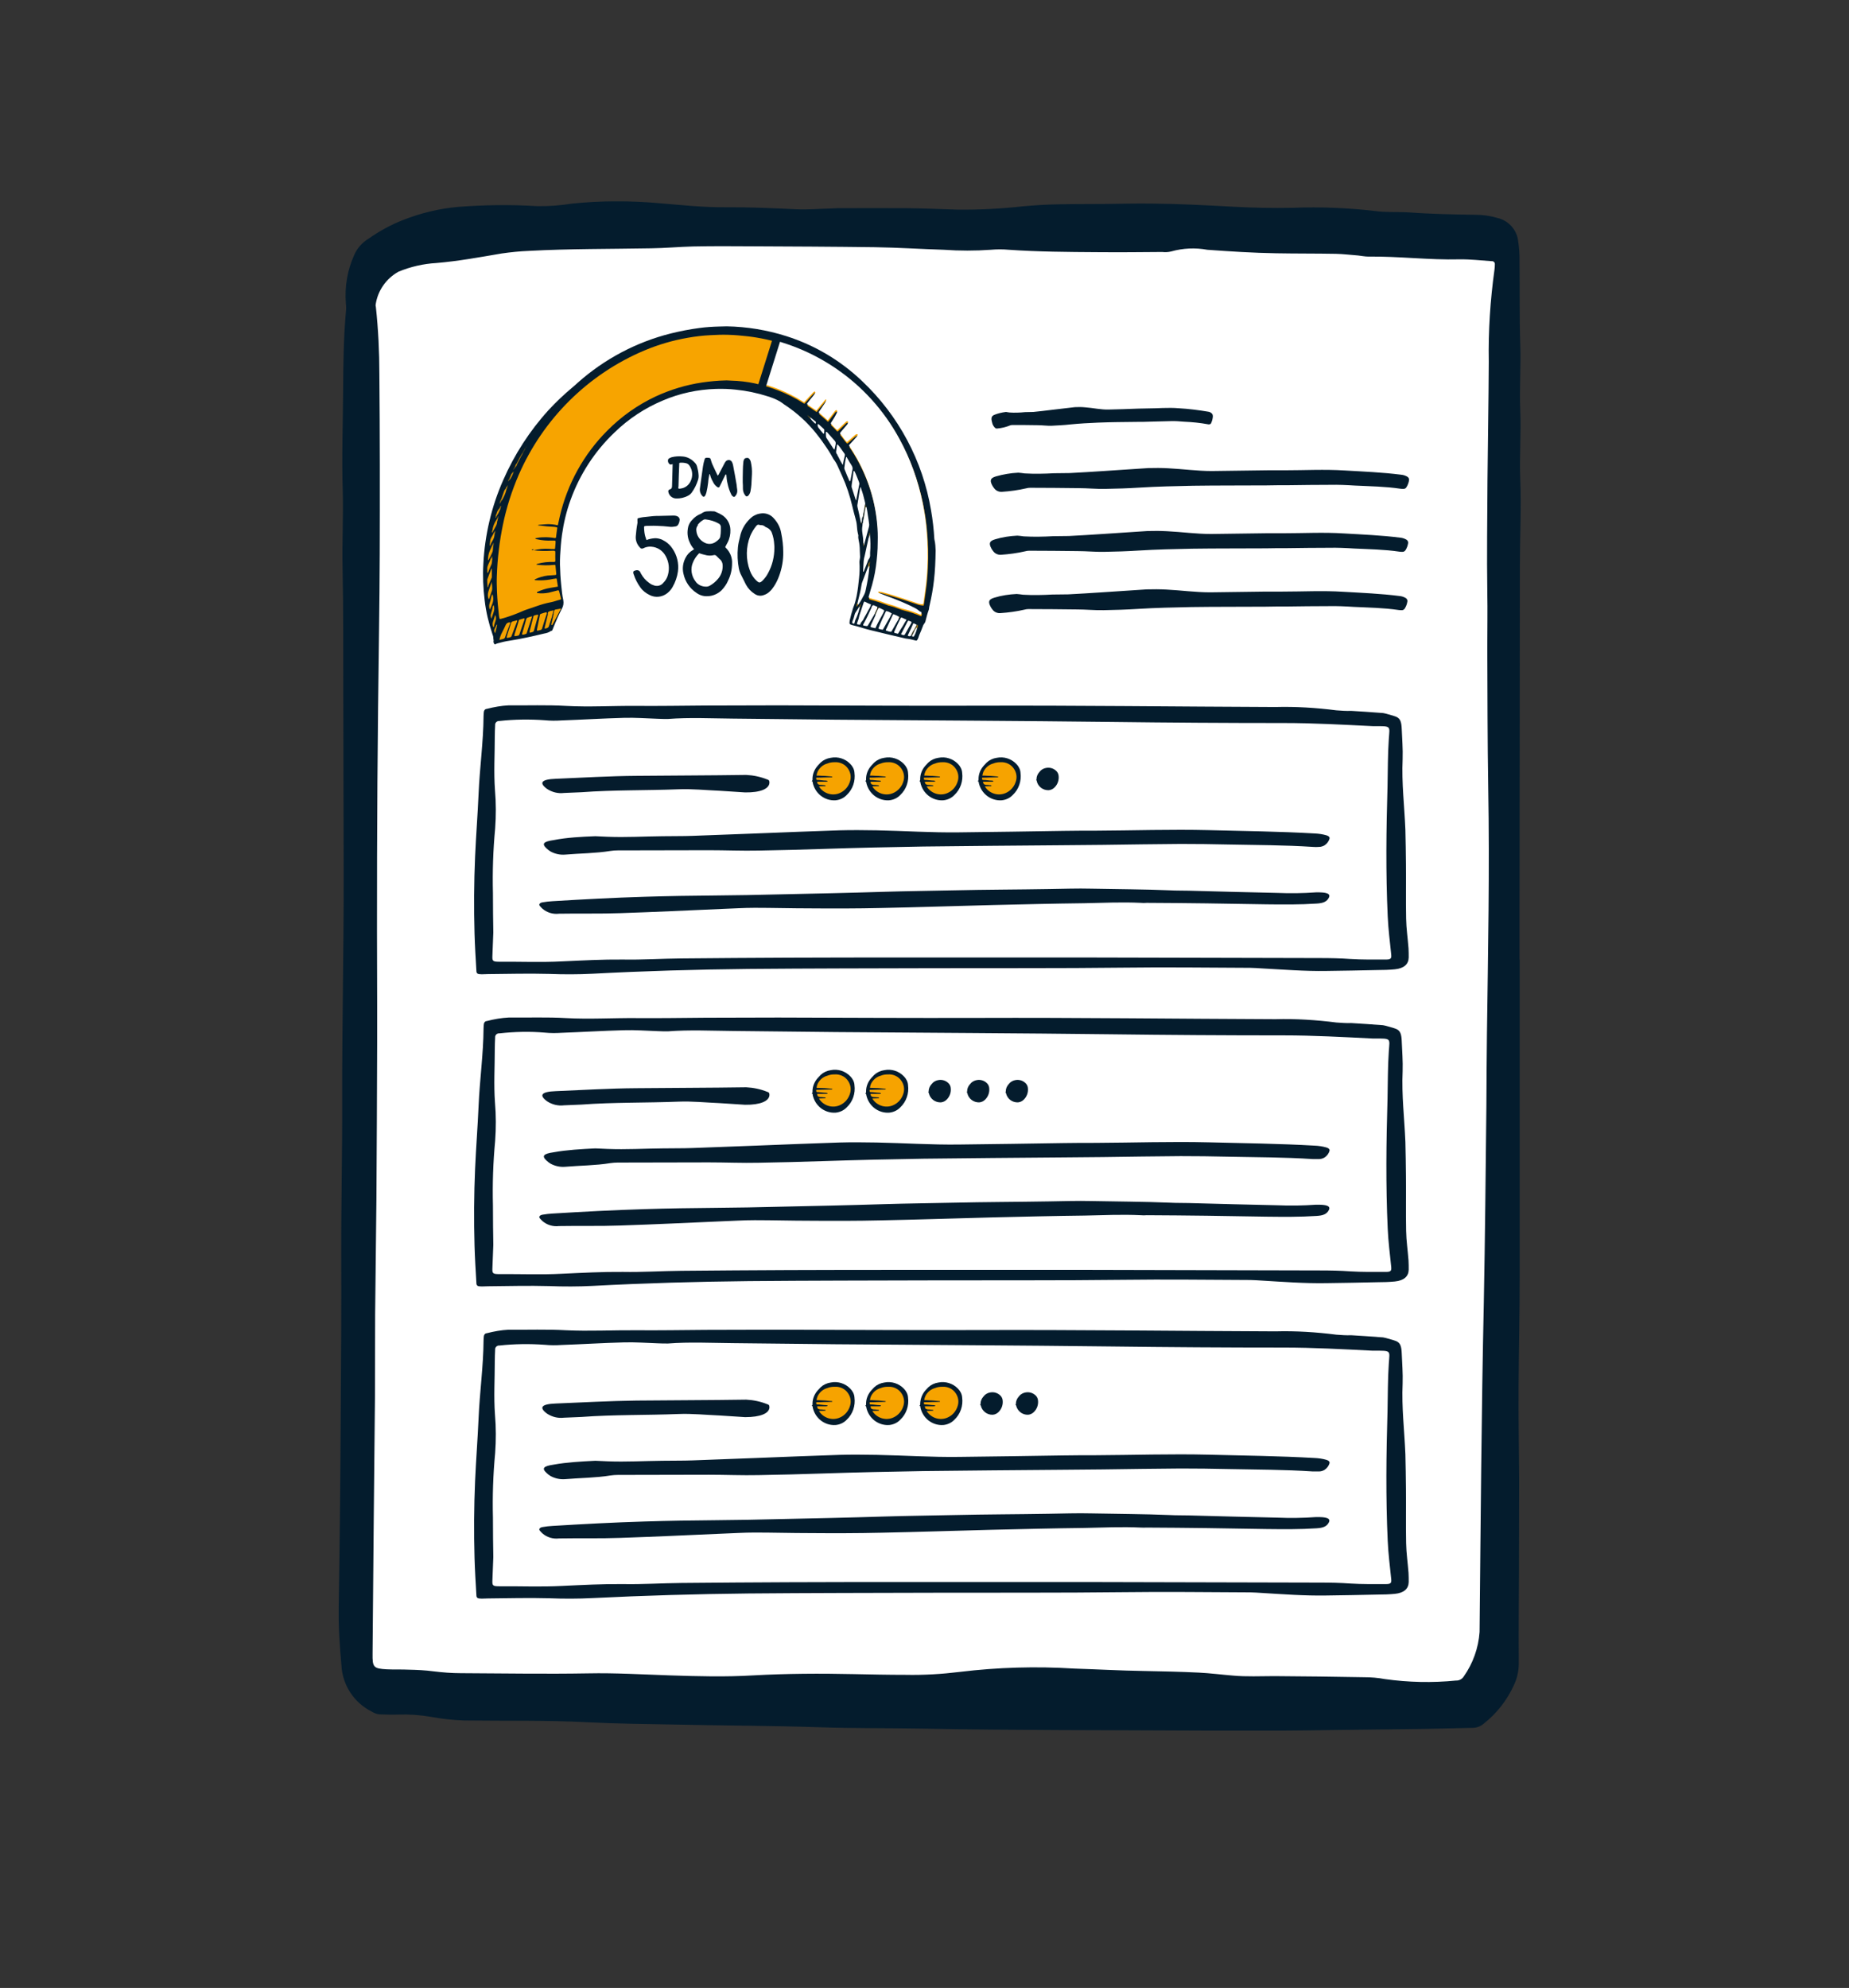 <?xml version="1.0" encoding="utf-8"?>
<!-- Generator: Adobe Illustrator 26.5.0, SVG Export Plug-In . SVG Version: 6.00 Build 0)  -->
<svg version="1.1" id="Layer_1" xmlns="http://www.w3.org/2000/svg" xmlns:xlink="http://www.w3.org/1999/xlink" x="0px" y="0px"
	 viewBox="0 0 1004.5 1080" style="enable-background:new 0 0 1004.5 1080;" xml:space="preserve">
<rect x="0" y="0" width="1004.5" height="1080" fill="#333333" stroke="none"/>
<style type="text/css">
	.st0{clip-path:url(#SVGID_00000068646352550098914840000000802678975809135039_);}
	.st1{fill:#041C2D;}
	.st2{fill:#FFFFFF;}
	.st3{fill:#051C2D;}
	.st4{fill:#F6A300;}
	.st5{fill:#F7A400;}
	.st6{clip-path:url(#SVGID_00000162340468384786138740000002868810223787462324_);}
	.st7{clip-path:url(#SVGID_00000001648151065223809190000011789714912941823879_);}
	.st8{fill:#F5A300;}
	.st9{fill:#F4A200;}
	.st10{fill:#F4A300;}
	.st11{fill:#F4A201;}
	.st12{fill:#F1A101;}
	.st13{fill:#EF9F01;}
	.st14{fill:#EFA001;}
	.st15{fill:#ED9F02;}
	.st16{fill:#EC9E02;}
	.st17{fill:#EE9F02;}
	.st18{fill:#E89C02;}
	.st19{fill:#E59A03;}
	.st20{fill:#E49A03;}
	.st21{fill:#EB9D02;}
	.st22{fill:#E49903;}
	.st23{fill:#D99405;}
	.st24{fill:#242E26;}
	.st25{fill:#393A22;}
	.st26{fill:#D69205;}
	.st27{fill:#3A3A22;}
	.st28{fill:#B27E0C;}
	.st29{fill:#3E3D21;}
	.st30{fill:#826314;}
	.st31{fill:#4E461E;}
	.st32{fill:#BD840A;}
	.st33{fill:#BE840A;}
	.st34{fill:#936C12;}
	.st35{fill:#A3750E;}
	.st36{fill:#4F461E;}
	.st37{fill:#C68909;}
	.st38{fill:#48421F;}
	.st39{fill:#9F730F;}
	.st40{fill:#B17D0C;}
	.st41{fill:#5A4C1C;}
	.st42{fill:#C68908;}
	.st43{fill:#C88A07;}
	.st44{fill:#936D12;}
	.st45{fill:#8D6912;}
	.st46{fill:#826315;}
	.st47{fill:#CD8D07;}
	.st48{fill:#A7770E;}
	.st49{fill:#D28F06;}
	.st50{fill:#916C11;}
	.st51{fill:#A9790D;}
	.st52{fill:#594C1B;}
	.st53{fill:#B07D0C;}
	.st54{fill:#A3750F;}
	.st55{fill:#856514;}
	.st56{fill:#C0860A;}
	.st57{fill:#735A17;}
	.st58{fill:#856414;}
	.st59{fill:#47421F;}
	.st60{fill:#65531A;}
	.st61{fill:#956D11;}
	.st62{fill:#D39006;}
	.st63{fill:#785D17;}
	.st64{fill:#956D12;}
	.st65{fill:#976F11;}
	.st66{fill:#7B5F15;}
	.st67{fill:#D69305;}
	.st68{fill:#DA9405;}
	.st69{fill:#343723;}
</style>
<g id="Group_4712">
	<g id="Group_4707">
		<g>
			<defs>
				<rect id="SVGID_1_" x="184" y="109.4" width="642.5" height="830.8"/>
			</defs>
			<clipPath id="SVGID_00000031898501943144523240000006542303789100082049_">
				<use xlink:href="#SVGID_1_"  style="overflow:visible;"/>
			</clipPath>
			<g id="Group_4706" style="clip-path:url(#SVGID_00000031898501943144523240000006542303789100082049_);">
				<path id="Path_22296" class="st1" d="M825.6,521.3c0,57.3,0,114.6,0,171.9c0,20.3-0.5,40.5-0.6,60.8c-0.1,16.5,0.2,33,0.3,49.4
					c0,0.7,0,1.4,0,2.1c0,16-0.1,32-0.1,48.1c-0.1,16.7-0.2,33.5-0.1,50.2c0,4-0.9,8-2.6,11.6c-3.7,8.2-9.3,15.4-16.4,21
					c-1.6,1.4-3.6,2.2-5.6,2.3c-8.9,0.2-17.9,0.4-26.8,0.6c-17,0.2-33.9,0.4-50.9,0.6c-7.8,0.1-15.5,0.3-23.3,0.3
					c-15.8,0-31.6,0.1-47.4,0c-50.9-0.3-101.8-0.1-152.7-1.1c-17.9-0.3-35.8-0.1-53.7-0.7c-26.6-0.9-53.2-0.9-79.9-1.5
					c-15.3-0.3-30.6-0.4-45.9-1.2c-22.6-1.2-45.2-0.7-67.8-1c-6.1-0.2-12.2-0.9-18.2-2c-5.8-1-11.7-1.4-17.6-1.2
					c-3.3,0.1-6.6,0-9.9-0.1c-1.7-0.1-3.2-0.7-4.6-1.6c-9.5-4.8-15.7-14.3-16.3-24.9c-0.9-10.5-1.7-21.1-1.5-31.7
					c0.6-34.2,0.9-68.4,1.1-102.5c0.2-29.7,0.4-59.4,0.3-89.1c-0.1-27.6,0.6-55.2,0.5-82.7c-0.1-41.7,0.9-83.4,0.8-125.2
					c-0.1-32.3-0.1-64.6-0.2-96.9c-0.1-22.9,0.1-45.7-0.4-68.6c-0.3-13.9,0.5-27.8,0.1-41.7c-0.6-17.9,0.1-35.8,0.2-53.7
					c0.1-14.3,0.2-28.7,1.5-43.1c0.2-1.6,0.2-3.3,0-4.9c-0.7-9,0.8-18,4.5-26.2c1.6-3.7,4.3-6.8,7.8-8.9c5.8-4.1,12-7.5,18.6-10.1
					c9.6-3.8,19.8-6.3,30.1-7.2c14.3-1.1,28.7-1.3,43-0.4c6.4,0.1,12.7-0.4,19-1.4c15.7-1.6,31.5-1.6,47.3-0.2
					c12,1,23.9,2.3,35.9,2.2c13-0.1,25.9,0.5,38.9,1.1c5.9,0.3,11.8-0.3,17.6-0.4c1.4,0,2.8-0.2,4.2-0.2c12.7,0,25.4-0.1,38.1,0
					c9.2,0.1,18.4,0.5,27.5,0.8c11.8,0.1,23.5-0.5,35.2-1.8c6.6-0.6,13.1-1,19.7-1.1c8.5-0.2,17-0.1,25.4-0.2
					c8.2-0.1,16.5-0.3,24.7-0.2c14.8,0.1,29.6,0.9,44.4,1.7c10.8,0.6,21.6,0.8,32.5,0.6c14.8-0.6,29.7,0,44.4,1.7
					c6.3,0.9,12.7,0.4,19,0.8c12,0.9,24,1.1,36,1.3c4,0,8,0.6,11.8,1.7c5.6,1.3,10,5.8,11.1,11.5c0.7,4.2,1,8.4,0.9,12.7
					c0.2,14.8-0.1,29.7,0.4,44.5c0.4,12-0.5,24,0,36c0.5,12.5-0.5,25,0,37.4c0.6,15.5-0.2,31.1-0.2,46.6c0,33.2-0.1,66.5-0.1,99.7
					c0,29.5-0.1,58.9-0.1,88.4c0,8.7,0,17.4,0,26.2L825.6,521.3"/>
				<path id="Path_22297" class="st2" d="M204.9,546.3c-0.2-54-0.1-108,0.5-161.9c0.3-27.8,0.8-55.6,0.9-83.4
					c0.1-32.5,0.1-65.1-0.2-97.6c0-12.2-0.6-24.5-1.9-36.6c-0.1-0.4-0.2-0.9-0.1-1.4c1.1-7.5,5.7-14.1,12.4-17.8
					c6.5-2.7,13.5-4.3,20.5-4.7c12-1,23.8-3.2,35.6-5.2c4.9-0.7,9.8-1.2,14.8-1.4c22.1-1.2,44.3-1,66.4-1.4c7.5-0.1,15-0.8,22.6-1
					c10.1-0.2,20.3-0.2,30.4-0.1c22.9,0.1,45.7,0.2,68.6,0.5c12.5,0.2,24.9,1,37.4,1.4c8.5,0.6,17,0.6,25.4,0c3.3-0.3,6.6-0.3,9.9,0
					c16,1.1,32,1.2,48,1.3c11.8,0.1,23.6,0,35.3-0.1c1.6,0.2,3.3,0.1,4.9-0.3c6.4-1.8,13.1-2.1,19.6-0.9c12.4,0.9,24.9,1.7,37.4,1.9
					c10.8,0.2,21.7,0.1,32.5,0.3c4,0.1,8,0.6,12,0.9c1.9,0.2,3.7,0.6,5.6,0.6c16.5-0.2,32.9,1.9,49.4,1.5c5.9-0.1,11.7,0.6,17.6,1
					c0.9-0.1,1.7,0.6,1.7,1.5c0,0.1,0,0.2,0,0.3c0,0.9-0.1,1.9-0.2,2.8c-2.3,16.6-3.4,33.3-3.1,50c-0.1,21.5-0.5,42.9-0.7,64.4
					c-0.1,20.3-0.4,40.5-0.1,60.8c0.2,10.1,0,20.3,0,30.4c0.1,25.2,0.1,50.4,0.5,75.6c0.8,44.8-0.1,89.6-0.7,134.3
					c-0.2,13-0.2,25.9-0.3,38.9c-0.4,35.6-0.7,71.2-1.4,106.8c-1.3,59.6-1.7,119.3-2.3,178.9c-0.6,8.7-3.6,17.1-8.6,24.2
					c-0.9,1.4-2.5,2.3-4.2,2.2c-12.9,1.3-25.9,1-38.7-0.8c-3.7-0.7-7.5-1-11.2-1c-16.3-0.3-32.5-0.5-48.8-0.6
					c-7.5,0-15.1,0.4-22.6-0.3c-6.1-0.5-12.2-1.3-18.3-1.6c-10.1-0.5-20.2-0.7-30.4-0.9c-12.5-0.2-24.9-0.9-37.4-1.3
					c-20.7-1.3-41.5-0.7-62.1,1.8c-9.8,1.2-19.7,1.8-29.6,1.6c-9.4,0-18.9-0.2-28.3-0.4c-18.1-0.4-36.3-0.3-54.4,0.7
					c-15.1,0.9-30.1,0.5-45.2,0c-14.8-0.5-29.7-1.4-44.5-1.1c-23.1,0.4-46.2,0-69.2-0.1c-4.9,0-9.9-0.4-14.8-1
					c-4.4-0.6-8.9-0.8-13.4-0.9c-4-0.2-8,0-12-0.2c-7.2-0.4-7.8-1.1-7.7-8.5c0.4-46.4,0.8-92.9,1.3-139.3c0.1-15.1,0-30.2,0.1-45.3
					c0.2-21,0.5-42,0.7-62.9c0.2-28.3,0.3-56.6,0.4-84.9c0-6.6,0-13.2,0-19.8"/>
				<path id="Path_22298" class="st1" d="M763.5,450.8c0.1,6.2,0.3,12.4,0.3,18.6c0.1,9.9-0.1,19.8,0.1,29.7
					c0.1,5.4,0.9,10.7,1.3,16.1c0.1,1.7,0.1,3.4,0.1,5c-0.1,3.7-2.6,5.9-7.5,6.4c-3.1,0.3-6.3,0.4-9.5,0.4
					c-9.3,0.2-18.5,0.4-27.8,0.5c-11.8,0.2-23.5-0.8-35.2-1.4c-2-0.1-4.1-0.3-6-0.3c-23.1-0.1-46.2-0.4-69.2-0.1
					c-34.4,0.4-68.8,0.2-103.1,0.3c-33.5,0.1-67,0.1-100.4,0.4c-28.3,0.3-56.5,1.1-84.6,2.6c-7.9,0.4-15.8,0.4-23.7,0.1
					c-11.1-0.3-22.2,0-33.2,0.1c-1.1,0-2.3,0.1-3.4,0.1c-2.3,0-2.9-0.4-2.9-2c-0.4-6.7-0.8-13.4-1-20.1c-0.4-13.9-0.3-27.9,0.3-41.8
					c0.5-11.4,1.4-22.8,1.9-34.2c0.6-14.1,2.6-28.1,2.7-42.2c0-0.8,0.1-1.7,0.2-2.5c0.2-0.8,0.8-1.4,1.6-1.4c3.9-1,7.8-1.7,11.8-1.9
					c10.4,0.1,20.8-0.3,31.2,0.3c12.7,0.7,25.3-0.1,37.9,0s25.3-0.1,38-0.2c13.1,0,26.2-0.1,39.4-0.1c36.2,0.1,72.4,0.3,108.6,0.2
					c53.8-0.2,107.7,0.5,161.5,0.7c11-0.3,22.1,0.4,33.1,1.8c2.7,0.2,5.4,0.4,8.1,0.3c5.4,0.3,10.8,0.7,16.2,1.1
					c0.9,0,1.8,0.2,2.6,0.4c6.2,1.9,8.3,1.3,8.6,8.1c0.2,5.5,0.7,11.1,0.5,16.6C761.4,425.4,763,438.1,763.5,450.8"/>
				<path id="Path_22299" class="st2" d="M267.8,485.2c-0.3-11.7,0.1-23.4,1.2-35.1c0.5-7,0.5-13.9-0.1-20.9
					c-0.7-9.6-0.1-19.3-0.1-28.9c0-2.1,0.1-4.3,0.2-6.4c-0.1-1.1,0.8-2.1,1.9-2.2c0.1,0,0.3,0,0.4,0c8.2-0.9,16.5-1,24.7-0.4
					c3,0.3,6,0.3,9,0.1c11.2-0.4,22.5-1.1,33.8-1.4c6.2-0.2,12.4,0.3,18.6,0.5c1.8,0.1,3.7,0.1,5.5,0.1c11.7-0.9,23.5-0.3,35.2-0.2
					c18.7,0.2,37.3,0.4,56,0.6c49.8,0.4,99.5,0.6,149.3,1.2c31.3,0.4,62.7,0.6,94,0.6c16.1,0,32.2,0.9,48.3,1.7c0.2,0,0.5,0,0.7,0
					c9.6,0,8.6-0.3,8.1,6.9c-0.6,8.6-0.5,17.1-0.7,25.7c-0.7,23.6-1,47.1,0.1,70.7c0.3,6.9,1.2,13.9,1.9,20.8
					c0.2,2.1-0.2,2.7-2.9,2.7c-6.4,0-12.9,0.1-19.3-0.3c-5.5-0.4-11-0.5-16.6-0.5c-41.9-0.1-83.9-0.2-125.8-0.3
					c-32.7,0-65.4,0-98.1,0c-21.6,0-43.3,0-65,0.1c-19.3,0.1-38.7,0.2-58,0.4c-10.6,0.1-21.2,0.8-31.7,0.6
					c-11.1-0.1-22.1,0.5-33.1,1c-11.3,0.6-22.6,0.1-33.8,0.2c-3.7,0-4.1-0.3-4-3c0.1-4.3,0.4-8.6,0.5-12.9
					C267.9,500.2,267.8,493.5,267.8,485.2"/>
				<path id="Path_22300" class="st1" d="M323.4,454.3c2.2,0.1,4.4,0.2,6.7,0.3c10,0.4,19.9-0.2,29.8-0.3c5.4-0.1,10.9,0,16.3-0.2
					c11.5-0.4,23-0.9,34.5-1.3c15.1-0.6,30.2-1.2,45.3-1.7c6.8-0.2,13.6-0.1,20.3,0c14.9,0.3,29.8,1.3,44.7,1.1
					c19-0.2,38-0.5,57-0.8c5.7-0.1,11.3-0.1,17-0.1c20.6-0.1,41.2-0.8,61.7-0.3c19.2,0.5,38.4,0.7,57.5,1.8c2.2,0.1,4.3,0.4,6.4,1
					c1.3,0.4,1.8,1,1.7,1.7c-0.4,1.6-1.4,2.9-2.8,3.8c-0.9,0.5-1.9,0.8-2.9,0.8c-1.1,0.1-2.3,0.1-3.4,0c-15.3-1-30.7-1-46-1.3
					c-8.6-0.2-17.2-0.3-25.8-0.3c-14,0.1-28,0.3-42.1,0.5c-7.5,0.1-15,0.1-22.4,0.2c-25.1,0.2-50.2,0.4-75.3,0.7
					c-18.1,0.3-36.2,0.7-54.2,1.3c-11.7,0.4-23.5,0.7-35.2,0.9c-9,0.2-18.1-0.2-27.1-0.2c-16.5,0-33,0.1-49.5,0.1
					c-1.3,0-2.7,0.1-4,0.3c-8,1.3-16.5,1.3-24.7,2c-2.7,0.2-5.4-0.4-7.8-1.7c-0.8-0.5-1.6-1.1-2.2-1.7c-2.7-2.5-1.7-3.7,3.9-4.5
					C308,455,315.7,454.6,323.4,454.3"/>
				<path id="Path_22301" class="st1" d="M619.9,490.5c-10.5-0.5-20.6,0-30.8,0.2c-16.7,0.2-33.4,0.6-50.2,1
					c-20.1,0.5-40.2,1.2-60.3,1.6c-12.9,0.3-25.8,0.3-38.7,0.2c-9.9,0-19.9-0.3-29.9-0.3c-5.9,0-11.7,0.4-17.6,0.6
					c-18.5,0.8-36.9,1.7-55.4,2.3c-11,0.4-22.2,0.1-33.3,0.3c-3.3,0.4-6.6-0.6-9.1-2.8c-0.5-0.5-1-1-1.4-1.5
					c-0.6-0.8,0.1-1.7,1.7-1.9c1.7-0.3,3.5-0.5,5.3-0.6c16.6-1,33.2-1.9,50-2.4c12.9-0.4,25.8-0.6,38.6-0.7
					c11.5-0.1,23.1-0.3,34.5-0.6c19-0.4,37.9-0.8,56.9-1.4c12.7-0.4,25.3-0.5,38-0.8c17.2-0.4,34.4-0.4,51.6-0.7
					c7.7-0.1,15.4-0.4,23.1-0.2c14.2,0.3,28.5,0.3,42.7,0.9c3.4,0.2,6.8,0.1,10.2,0.2c16,0.4,32.1,0.9,48.1,1.2c7,0.3,14,0.2,21-0.3
					c0.7,0,1.4,0,2,0c4.9,0.1,6.3,1.2,4.6,3.6c-1.1,1.5-2.7,2.3-6.3,2.5c-9,0.6-18.1,0.5-27.1,0.4c-21.7-0.4-43.4-0.7-65.1-0.8
					C621.8,490.6,620.7,490.6,619.9,490.5"/>
				<path id="Path_22302" class="st3" d="M404.8,430.5c-3.6-0.2-8.8-0.6-13.9-0.9c-7.4-0.3-14.9-1.1-22.3-0.8
					c-17.6,0.7-35.2,0.3-52.7,1.6c-3.1,0.2-6.3,0.2-9.5,0.4c-3.2,0.4-6.5-0.4-9.2-2.2c-4.5-3.3-3.2-5.2,4.7-5.5
					c14.6-0.6,29.2-1.5,43.9-1.6c19.9-0.2,39.7-0.2,59.6-0.5c3.9,0.2,7.8,1,11.5,2.5c1.2,0.3,1.1,1.2,1.1,1.9
					C417.7,428.6,413.1,430.6,404.8,430.5"/>
				<path id="Path_22303" class="st1" d="M440.9,424.4c0.6-0.3,0.5-0.7,0.5-1.2c0-2.7,1.1-5.3,2.9-7.3c0.5-0.5,1-1.1,1.5-1.6
					c1.5-1.4,3.4-2.3,5.5-2.6c3.9-0.8,7.9,0.5,10.6,3.3c1.3,1.3,2.2,3,2.3,4.8c0.6,4.5-0.9,9-4.2,12.1c-1.6,1.7-3.8,2.7-6.2,2.9
					c-5.9,0.3-11.1-3.8-12.3-9.7C441.7,424.8,441.3,424.4,440.9,424.4"/>
				<path id="Path_22304" class="st4" d="M443.9,424.7h4.6c0.3,0,0.6,0,0.9-0.1c0.1,0,0.2,0,0.2-0.2c0-0.1-0.1-0.2-0.3-0.2
					c-0.2,0-0.4-0.1-0.5-0.1c-1.6,0-3.2-0.4-4.9-0.4c-0.3,0-0.5-0.3-0.5-0.8c0-0.5,0.2-0.4,0.5-0.4c1.2,0,2.4,0,3.6-0.1l4.1-0.1
					c0.2,0,0.4,0,0.6-0.1c0-0.3-0.2-0.3-0.3-0.3c-1.7-0.1-3.4-0.4-5.1-0.4c-1,0-2.1-0.2-3.2-0.1c0.1-0.8,0.3-1.5,0.6-2.2
					c1.1-2.2,3-3.8,5.3-4.4c1.2-0.5,2.5-0.7,3.9-0.7c2.9-0.2,5.7,1.1,7.3,3.5c1.3,1.9,1.8,4.2,1.2,6.5c-0.8,3.1-2.9,5.6-5.8,6.8
					c-4,1.7-8.7,0.2-11.1-3.5c0-0.1,0-0.2,0-0.2c1,0,1.9-0.1,2.9-0.1c0.2,0,0.6,0.1,0.6-0.2s-0.4-0.3-0.6-0.3
					c-0.9-0.1-1.7-0.2-2.5-0.2C444.2,426,444.2,426.1,443.9,424.7"/>
				<path id="Path_22305" class="st1" d="M470,424.4c0.6-0.3,0.5-0.7,0.5-1.2c0-2.7,1.1-5.3,2.9-7.3c0.5-0.5,1-1.1,1.5-1.6
					c1.5-1.4,3.4-2.3,5.5-2.6c3.9-0.8,7.9,0.5,10.6,3.3c1.3,1.3,2.2,3,2.3,4.8c0.6,4.5-0.9,9-4.2,12.1c-1.6,1.7-3.8,2.7-6.2,2.9
					c-5.9,0.3-11.1-3.8-12.3-9.7C470.7,424.8,470.3,424.4,470,424.4"/>
				<path id="Path_22306" class="st4" d="M472.9,424.7h4.6c0.3,0,0.6,0,0.9-0.1c0.1,0,0.2,0,0.2-0.2c0-0.1-0.1-0.2-0.3-0.2
					c-0.2,0-0.4-0.1-0.5-0.1c-1.6,0-3.2-0.4-4.9-0.4c-0.3,0-0.5-0.3-0.5-0.8c0-0.5,0.2-0.4,0.5-0.4c1.2,0,2.4,0,3.6-0.1l4.1-0.1
					c0.2,0,0.4,0,0.6-0.1c0-0.3-0.2-0.3-0.3-0.3c-1.7-0.1-3.4-0.4-5.1-0.4c-1,0-2.1-0.2-3.2-0.1c0.1-0.8,0.3-1.5,0.6-2.2
					c1.1-2.2,3-3.8,5.3-4.4c1.2-0.5,2.5-0.7,3.9-0.7c2.9-0.2,5.7,1.1,7.3,3.5c1.3,1.9,1.8,4.2,1.2,6.5c-0.8,3.1-2.9,5.6-5.8,6.8
					c-4,1.7-8.7,0.2-11.1-3.5c0-0.1,0-0.2,0-0.2c1,0,1.9-0.1,2.9-0.1c0.2,0,0.6,0.1,0.6-0.2s-0.4-0.3-0.6-0.3
					c-0.9-0.1-1.7-0.2-2.5-0.2C473.2,426,473.2,426.1,472.9,424.7"/>
				<path id="Path_22307" class="st1" d="M499.4,424.4c0.6-0.3,0.5-0.7,0.5-1.2c0-2.7,1.1-5.3,2.9-7.3c0.5-0.5,1-1.1,1.5-1.6
					c1.5-1.4,3.4-2.3,5.5-2.6c3.9-0.8,7.9,0.5,10.6,3.3c1.3,1.3,2.2,3,2.3,4.8c0.6,4.5-0.9,9-4.2,12.1c-1.6,1.7-3.8,2.7-6.2,2.9
					c-5.9,0.3-11.1-3.8-12.3-9.7C500.1,424.8,499.8,424.4,499.4,424.4"/>
				<path id="Path_22308" class="st4" d="M502.4,424.7h4.6c0.3,0,0.6,0,0.9-0.1c0.1,0,0.2,0,0.2-0.2c0-0.1-0.1-0.2-0.3-0.2
					c-0.2,0-0.4-0.1-0.5-0.1c-1.6,0-3.2-0.4-4.9-0.4c-0.3,0-0.5-0.3-0.5-0.8c0-0.5,0.2-0.4,0.5-0.4c1.2,0,2.4,0,3.6-0.1l4.1-0.1
					c0.2,0,0.4,0,0.6-0.1c0-0.3-0.2-0.3-0.3-0.3c-1.7-0.1-3.4-0.4-5.1-0.4c-1,0-2.1-0.2-3.2-0.1c0.1-0.8,0.3-1.5,0.6-2.2
					c1.1-2.2,3-3.8,5.3-4.4c1.2-0.5,2.5-0.7,3.9-0.7c2.9-0.2,5.7,1.1,7.3,3.5c1.3,1.9,1.8,4.2,1.2,6.5c-0.8,3.1-2.9,5.6-5.8,6.8
					c-4,1.7-8.7,0.2-11.1-3.5c0-0.1,0-0.2,0-0.2c1,0,1.9-0.1,2.9-0.1c0.2,0,0.6,0.1,0.6-0.2s-0.4-0.3-0.6-0.3
					c-0.9-0.1-1.7-0.2-2.5-0.2C502.7,426,502.7,426.1,502.4,424.7"/>
				<path id="Path_22309" class="st1" d="M531.1,424.4c0.6-0.3,0.5-0.7,0.5-1.2c0-2.7,1.1-5.3,2.9-7.3c0.5-0.5,1-1.1,1.5-1.6
					c1.5-1.4,3.4-2.3,5.5-2.6c3.9-0.8,7.9,0.5,10.6,3.3c1.3,1.3,2.2,3,2.3,4.8c0.6,4.5-0.9,9-4.2,12.1c-1.6,1.7-3.8,2.7-6.2,2.9
					c-5.9,0.3-11.1-3.8-12.3-9.7C531.8,424.8,531.5,424.4,531.1,424.4"/>
				<path id="Path_22310" class="st4" d="M534,424.7h4.6c0.3,0,0.6,0,0.9-0.1c0.1,0,0.2,0,0.2-0.2c0-0.1-0.1-0.2-0.3-0.2
					c-0.2,0-0.4-0.1-0.5-0.1c-1.6,0-3.2-0.4-4.9-0.4c-0.3,0-0.5-0.3-0.5-0.8c0-0.5,0.2-0.4,0.5-0.4c1.2,0,2.4,0,3.6-0.1l4.1-0.1
					c0.2,0,0.4,0,0.6-0.1c0-0.3-0.2-0.3-0.3-0.3c-1.7-0.1-3.4-0.4-5.1-0.4c-1,0-2.1-0.2-3.2-0.1c0.1-0.8,0.3-1.5,0.6-2.2
					c1.1-2.2,3-3.8,5.3-4.4c1.2-0.5,2.5-0.7,3.9-0.7c2.9-0.2,5.7,1.1,7.3,3.5c1.3,1.9,1.8,4.2,1.2,6.5c-0.8,3.1-2.9,5.6-5.8,6.8
					c-4,1.7-8.7,0.2-11.1-3.5c0-0.1,0-0.2,0-0.2c1,0,1.9-0.1,2.9-0.1c0.2,0,0.6,0.1,0.6-0.2c0-0.4-0.4-0.3-0.6-0.3
					c-0.9-0.1-1.7-0.2-2.5-0.2C534.3,426,534.4,426.1,534,424.7"/>
				<path id="Path_22311" class="st1" d="M562.8,423.9c0.3-0.1,0.3-0.4,0.3-0.6c0-1.4,0.6-2.8,1.5-3.8c0.3-0.3,0.5-0.6,0.8-0.9
					c0.8-0.7,1.8-1.2,2.9-1.4c2-0.4,4.1,0.2,5.6,1.7c0.7,0.7,1.1,1.6,1.2,2.5c0.3,2.4-0.5,4.7-2.2,6.4c-0.9,0.9-2,1.4-3.2,1.5
					c-3.1,0.1-5.9-2-6.5-5.1C563.2,424,563,423.8,562.8,423.9"/>
				<path id="Path_22312" class="st1" d="M564.4,424h2.4c0.2,0,0.3,0,0.5,0c0.1,0,0.1,0,0.1-0.1c0-0.1-0.1-0.1-0.1-0.1
					c-0.1,0-0.2,0-0.3-0.1c-0.9,0-1.7-0.2-2.6-0.2c-0.2,0-0.3-0.1-0.3-0.4c0-0.3,0.1-0.2,0.3-0.2h1.9l2.2-0.1c0.1,0,0.2,0,0.3-0.1
					c0-0.1-0.1-0.2-0.2-0.2c-0.9,0-1.8-0.2-2.7-0.2c-0.6,0-1.1-0.1-1.7-0.1c0-0.4,0.1-0.8,0.3-1.2c0.6-1.1,1.6-2,2.8-2.3
					c0.6-0.2,1.3-0.4,2-0.4c1.5-0.1,3,0.6,3.9,1.8c0.7,1,0.9,2.2,0.6,3.4c-0.4,1.6-1.5,2.9-3.1,3.6c-2.1,0.9-4.6,0.1-5.8-1.8
					c0,0,0-0.1,0-0.1c0.5,0,1-0.1,1.5-0.1c0.1,0,0.3,0.1,0.3-0.1s-0.2-0.2-0.3-0.2c-0.4-0.1-0.9-0.1-1.3-0.1
					C564.5,424.7,564.5,424.8,564.4,424"/>
				<path id="Path_22313" class="st1" d="M763.5,620.4c0.1,6.2,0.3,12.4,0.3,18.6c0.1,9.9-0.1,19.8,0.1,29.7
					c0.1,5.4,0.9,10.7,1.3,16.1c0.1,1.7,0.1,3.4,0.1,5c-0.1,3.7-2.6,5.9-7.5,6.4c-3.1,0.3-6.3,0.4-9.5,0.4
					c-9.3,0.2-18.5,0.4-27.8,0.5c-11.8,0.2-23.5-0.7-35.2-1.4c-2-0.1-4.1-0.3-6-0.3c-23.1-0.1-46.2-0.4-69.2-0.1
					c-34.4,0.4-68.8,0.2-103.1,0.3c-33.5,0.1-67,0.1-100.4,0.4c-28.3,0.3-56.5,1.1-84.6,2.6c-7.9,0.4-15.8,0.4-23.7,0.1
					c-11.1-0.3-22.2,0-33.2,0.1c-1.1,0-2.3,0.1-3.4,0.1c-2.3,0-2.9-0.4-2.9-2c-0.4-6.7-0.8-13.4-1-20.1c-0.4-13.9-0.3-27.9,0.3-41.8
					c0.5-11.4,1.4-22.8,1.9-34.2c0.6-14.1,2.6-28.1,2.7-42.2c0-0.8,0.1-1.7,0.2-2.5c0.2-0.8,0.8-1.4,1.6-1.4c3.9-1,7.8-1.7,11.8-1.9
					c10.4,0.1,20.8-0.3,31.2,0.3c12.7,0.7,25.3-0.1,37.9,0c12.6,0.1,25.3-0.1,38-0.2c13.1,0,26.2-0.1,39.4-0.1
					c36.2,0.1,72.4,0.3,108.6,0.2c53.8-0.2,107.7,0.5,161.5,0.7c11-0.3,22.1,0.4,33.1,1.8c2.7,0.2,5.4,0.4,8.1,0.3
					c5.4,0.3,10.8,0.7,16.2,1.1c0.9,0,1.8,0.2,2.6,0.4c6.2,1.9,8.3,1.3,8.6,8.1c0.2,5.5,0.7,11.1,0.5,16.6
					C761.4,595,763,607.8,763.5,620.4"/>
				<path id="Path_22314" class="st2" d="M267.8,654.9c-0.3-11.7,0.1-23.4,1.2-35.1c0.5-7,0.5-13.9-0.1-20.9
					c-0.7-9.6-0.1-19.3-0.1-28.9c0-2.1,0.1-4.3,0.2-6.4c-0.1-1.1,0.8-2.1,1.9-2.2c0.1,0,0.3,0,0.4,0c8.2-0.9,16.5-1.1,24.7-0.4
					c3,0.3,6,0.3,9,0.1c11.2-0.4,22.5-1.1,33.8-1.4c6.2-0.2,12.4,0.3,18.6,0.5c1.8,0.1,3.7,0.1,5.5,0.1c11.7-0.9,23.5-0.3,35.2-0.2
					c18.7,0.2,37.3,0.4,56,0.6c49.8,0.4,99.5,0.6,149.3,1.2c31.3,0.4,62.7,0.6,94,0.6c16.1,0,32.2,0.9,48.3,1.7c0.2,0,0.5,0,0.7,0
					c9.6,0,8.6-0.3,8.1,6.9c-0.6,8.6-0.5,17.1-0.7,25.7c-0.7,23.6-1,47.1,0.1,70.7c0.3,6.9,1.2,13.9,1.9,20.8
					c0.2,2.1-0.2,2.7-2.9,2.7c-6.4,0-12.9,0.1-19.3-0.3c-5.5-0.4-11-0.5-16.6-0.5c-41.9-0.1-83.9-0.2-125.8-0.3
					c-32.7,0-65.4,0-98.1,0c-21.6,0-43.3,0-65,0.1c-19.3,0.1-38.7,0.2-58,0.4c-10.6,0.1-21.2,0.8-31.7,0.6
					c-11.1-0.1-22.1,0.5-33.1,1c-11.3,0.6-22.6,0.1-33.8,0.2c-3.7,0-4.1-0.3-4-3c0.1-4.3,0.4-8.6,0.5-12.9
					C267.9,669.8,267.8,663.2,267.8,654.9"/>
				<path id="Path_22315" class="st1" d="M323.4,623.9l6.7,0.3c10,0.4,19.9-0.2,29.8-0.3c5.4-0.1,10.9,0,16.3-0.2
					c11.5-0.4,23-0.9,34.5-1.3c15.1-0.6,30.2-1.2,45.3-1.7c6.8-0.2,13.6-0.1,20.3,0c14.9,0.3,29.8,1.3,44.7,1.1
					c19-0.2,38-0.5,57-0.8c5.7-0.1,11.3-0.1,17-0.1c20.6-0.1,41.2-0.8,61.7-0.3c19.2,0.5,38.4,0.7,57.5,1.8c2.2,0.1,4.3,0.4,6.4,1
					c1.3,0.4,1.8,1,1.7,1.7c-0.4,1.6-1.4,2.9-2.8,3.8c-0.9,0.5-1.9,0.8-2.9,0.8c-1.1,0-2.3,0-3.4,0c-15.3-1-30.7-1-46-1.3
					c-8.6-0.2-17.2-0.3-25.8-0.3c-14,0.1-28,0.3-42.1,0.5c-7.5,0.1-14.9,0.1-22.4,0.2c-25.1,0.2-50.2,0.4-75.3,0.7
					c-18.1,0.3-36.2,0.7-54.2,1.3c-11.7,0.4-23.5,0.7-35.2,0.9c-9,0.2-18.1-0.2-27.1-0.2c-16.5,0-33,0.1-49.5,0.1
					c-1.3,0-2.7,0.1-4,0.3c-8,1.3-16.5,1.3-24.7,2c-2.7,0.2-5.4-0.4-7.8-1.7c-0.8-0.5-1.6-1.1-2.2-1.7c-2.7-2.5-1.7-3.7,3.9-4.5
					C308,624.7,315.7,624.3,323.4,623.9"/>
				<path id="Path_22316" class="st1" d="M619.9,660.2c-10.5-0.5-20.6,0-30.8,0.2c-16.7,0.2-33.4,0.6-50.2,1
					c-20.1,0.5-40.2,1.2-60.3,1.6c-12.9,0.3-25.8,0.3-38.7,0.2c-9.9,0-19.9-0.3-29.9-0.3c-5.9,0-11.7,0.4-17.6,0.6
					c-18.5,0.8-36.9,1.7-55.4,2.3c-11,0.4-22.2,0.1-33.3,0.3c-3.3,0.4-6.6-0.6-9.1-2.8c-0.5-0.5-1-1-1.4-1.5
					c-0.6-0.8,0.1-1.7,1.7-1.9c1.7-0.3,3.5-0.5,5.3-0.6c16.6-1,33.2-1.9,50-2.4c12.9-0.4,25.8-0.6,38.6-0.7
					c11.5-0.1,23.1-0.3,34.5-0.6c19-0.4,37.9-0.8,56.9-1.4c12.7-0.4,25.3-0.5,38-0.8c17.2-0.4,34.4-0.4,51.6-0.7
					c7.7-0.1,15.4-0.4,23.1-0.2c14.2,0.3,28.5,0.3,42.7,0.9c3.4,0.2,6.8,0.1,10.2,0.2c16,0.4,32.1,0.9,48.1,1.2c7,0.3,14,0.2,21-0.3
					c0.7,0,1.4,0,2,0c4.9,0.1,6.3,1.2,4.6,3.6c-1.1,1.5-2.7,2.3-6.3,2.5c-9,0.6-18.1,0.5-27.1,0.4c-21.7-0.4-43.4-0.7-65.1-0.8
					C621.8,660.3,620.7,660.3,619.9,660.2"/>
				<path id="Path_22317" class="st3" d="M404.8,600.2c-3.6-0.2-8.8-0.6-13.9-0.9c-7.4-0.3-14.9-1.1-22.3-0.8
					c-17.6,0.7-35.2,0.3-52.7,1.6c-3.1,0.2-6.3,0.2-9.5,0.4c-3.2,0.4-6.5-0.4-9.2-2.2c-4.5-3.3-3.2-5.2,4.7-5.5
					c14.6-0.6,29.2-1.5,43.9-1.6c19.9-0.2,39.7-0.2,59.6-0.5c3.9,0.2,7.8,1,11.5,2.5c1.2,0.3,1.1,1.2,1.1,1.9
					C417.7,598.2,413.1,600.3,404.8,600.2"/>
				<path id="Path_22318" class="st1" d="M440.9,594.1c0.6-0.3,0.5-0.7,0.5-1.2c0-2.7,1.1-5.3,2.9-7.3c0.5-0.5,1-1.1,1.5-1.6
					c1.5-1.4,3.4-2.3,5.5-2.6c3.9-0.8,7.9,0.5,10.6,3.3c1.3,1.3,2.2,3,2.3,4.8c0.6,4.5-0.9,9-4.2,12.1c-1.6,1.7-3.8,2.7-6.2,2.9
					c-5.9,0.3-11.1-3.8-12.3-9.7C441.7,594.4,441.3,594.1,440.9,594.1"/>
				<path id="Path_22319" class="st4" d="M443.9,594.3h4.6c0.3,0,0.6,0,0.9-0.1c0.1,0,0.2,0,0.2-0.2c0-0.1-0.1-0.2-0.3-0.2
					c-0.2,0-0.4-0.1-0.5-0.1c-1.6,0-3.2-0.4-4.9-0.4c-0.3,0-0.5-0.3-0.5-0.8s0.2-0.4,0.5-0.4l3.6-0.1c1.4,0,2.7-0.1,4.1-0.1
					c0.2,0,0.4,0,0.6-0.1c0-0.3-0.2-0.3-0.3-0.3c-1.7-0.1-3.4-0.4-5.1-0.4c-1,0-2.1-0.1-3.2-0.1c0.1-0.8,0.3-1.5,0.6-2.2
					c1.1-2.2,3-3.8,5.3-4.4c1.2-0.5,2.5-0.7,3.9-0.7c2.9-0.2,5.7,1.1,7.3,3.5c1.3,1.9,1.8,4.2,1.2,6.5c-0.8,3.1-2.9,5.6-5.8,6.8
					c-4,1.7-8.7,0.2-11.1-3.5c0-0.1,0-0.2,0-0.2c1,0,1.9-0.1,2.9-0.1c0.2,0,0.6,0.1,0.6-0.2c0-0.4-0.4-0.3-0.6-0.3
					c-0.9-0.1-1.7-0.2-2.5-0.2C444.2,595.6,444.2,595.8,443.9,594.3"/>
				<path id="Path_22320" class="st1" d="M470,594.1c0.6-0.3,0.5-0.7,0.5-1.2c0-2.7,1.1-5.3,2.9-7.3c0.5-0.5,1-1.1,1.5-1.6
					c1.5-1.4,3.4-2.3,5.5-2.6c3.9-0.8,7.9,0.5,10.6,3.3c1.3,1.3,2.2,3,2.3,4.8c0.6,4.5-0.9,9-4.2,12.1c-1.6,1.7-3.8,2.7-6.2,2.9
					c-5.9,0.3-11.1-3.8-12.3-9.7C470.7,594.4,470.3,594.1,470,594.1"/>
				<path id="Path_22321" class="st4" d="M472.9,594.3h4.6c0.3,0,0.6,0,0.9-0.1c0.1,0,0.2,0,0.2-0.2c0-0.1-0.1-0.2-0.3-0.2
					c-0.2,0-0.4-0.1-0.5-0.1c-1.6,0-3.2-0.4-4.9-0.4c-0.3,0-0.5-0.3-0.5-0.8s0.2-0.4,0.5-0.4l3.6-0.1c1.4,0,2.7-0.1,4.1-0.1
					c0.2,0,0.4,0,0.6-0.1c0-0.3-0.2-0.3-0.3-0.3c-1.7-0.1-3.4-0.4-5.1-0.4c-1,0-2.1-0.1-3.2-0.1c0.1-0.8,0.3-1.5,0.6-2.2
					c1.1-2.2,3-3.8,5.3-4.4c1.2-0.5,2.5-0.7,3.9-0.7c2.9-0.2,5.7,1.1,7.3,3.5c1.3,1.9,1.8,4.2,1.2,6.5c-0.8,3.1-2.9,5.6-5.8,6.8
					c-4,1.7-8.7,0.2-11.1-3.5c0-0.1,0-0.2,0-0.2c1,0,1.9-0.1,2.9-0.1c0.2,0,0.6,0.1,0.6-0.2c0-0.4-0.4-0.3-0.6-0.3
					c-0.9-0.1-1.7-0.2-2.5-0.2C473.2,595.6,473.2,595.8,472.9,594.3"/>
				<path id="Path_22322" class="st1" d="M546.1,593.5c0.3-0.1,0.3-0.4,0.3-0.6c0-1.4,0.6-2.8,1.5-3.8c0.3-0.3,0.5-0.6,0.8-0.9
					c0.8-0.7,1.8-1.2,2.9-1.4c2-0.4,4.1,0.2,5.6,1.7c0.7,0.7,1.1,1.6,1.2,2.5c0.3,2.4-0.5,4.7-2.2,6.4c-0.9,0.9-2,1.4-3.2,1.5
					c-3.1,0.1-5.9-2-6.5-5.1C546.5,593.7,546.3,593.5,546.1,593.5"/>
				<path id="Path_22323" class="st1" d="M547.6,593.6h2.4c0.2,0,0.3,0,0.5,0c0.1,0,0.1,0,0.1-0.1c0-0.1-0.1-0.1-0.1-0.1
					c-0.1,0-0.2,0-0.3,0c-0.9,0-1.7-0.2-2.6-0.2c-0.2,0-0.3-0.1-0.3-0.4c0-0.3,0.1-0.2,0.3-0.2h1.9l2.2-0.1c0.1,0,0.2,0,0.3-0.1
					c0-0.1-0.1-0.2-0.2-0.2c-0.9,0-1.8-0.2-2.7-0.2c-0.6,0-1.1-0.1-1.7-0.1c0-0.4,0.1-0.8,0.3-1.2c0.6-1.1,1.6-2,2.8-2.3
					c0.6-0.2,1.3-0.4,2-0.4c1.5-0.1,3,0.6,3.9,1.8c0.7,1,0.9,2.2,0.6,3.4c-0.4,1.6-1.5,2.9-3.1,3.6c-2.1,0.9-4.6,0.1-5.8-1.8
					c0,0,0-0.1,0-0.1c0.5,0,1-0.1,1.5-0.1c0.1,0,0.3,0.1,0.3-0.1c0-0.2-0.2-0.2-0.3-0.2c-0.4-0.1-0.9-0.1-1.3-0.1
					C547.7,594.4,547.7,594.5,547.6,593.6"/>
				<path id="Path_22324" class="st1" d="M525.1,593.5c0.3-0.1,0.3-0.4,0.3-0.6c0-1.4,0.6-2.8,1.5-3.8c0.3-0.3,0.5-0.6,0.8-0.9
					c0.8-0.7,1.8-1.2,2.9-1.4c2-0.4,4.1,0.2,5.6,1.7c0.7,0.7,1.1,1.6,1.2,2.5c0.3,2.4-0.5,4.7-2.2,6.4c-0.9,0.9-2,1.4-3.2,1.5
					c-3.1,0.1-5.9-2-6.5-5.1C525.5,593.7,525.4,593.5,525.1,593.5"/>
				<path id="Path_22325" class="st1" d="M526.7,593.6h2.4c0.2,0,0.3,0,0.5,0c0.1,0,0.1,0,0.1-0.1c0-0.1-0.1-0.1-0.1-0.1
					c-0.1,0-0.2,0-0.3,0c-0.9,0-1.7-0.2-2.6-0.2c-0.2,0-0.3-0.1-0.3-0.4c0-0.3,0.1-0.2,0.3-0.2h1.9l2.2-0.1c0.1,0,0.2,0,0.3-0.1
					c0-0.1-0.1-0.2-0.2-0.2c-0.9,0-1.8-0.2-2.7-0.2c-0.6,0-1.1-0.1-1.7-0.1c0-0.4,0.1-0.8,0.3-1.2c0.6-1.1,1.6-2,2.8-2.3
					c0.6-0.2,1.3-0.4,2-0.4c1.5-0.1,3,0.6,3.9,1.8c0.7,1,0.9,2.2,0.6,3.4c-0.4,1.6-1.5,2.9-3.1,3.6c-2.1,0.9-4.6,0.1-5.8-1.8
					c0,0,0-0.1,0-0.1c0.5,0,1-0.1,1.5-0.1c0.1,0,0.3,0.1,0.3-0.1c0-0.2-0.2-0.2-0.3-0.2c-0.4-0.1-0.9-0.1-1.3-0.1
					C526.8,594.4,526.8,594.5,526.7,593.6"/>
				<path id="Path_22326" class="st1" d="M504.2,593.5c0.3-0.1,0.3-0.4,0.3-0.6c0-1.4,0.6-2.8,1.5-3.8c0.3-0.3,0.5-0.6,0.8-0.9
					c0.8-0.7,1.8-1.2,2.9-1.4c2-0.4,4.1,0.2,5.6,1.7c0.7,0.7,1.1,1.6,1.2,2.5c0.3,2.4-0.5,4.7-2.2,6.4c-0.9,0.9-2,1.4-3.2,1.5
					c-3.1,0.1-5.9-2-6.5-5.1C504.6,593.7,504.4,593.5,504.2,593.5"/>
				<path id="Path_22327" class="st1" d="M505.8,593.6h2.4c0.2,0,0.3,0,0.5,0c0.1,0,0.1,0,0.1-0.1c0-0.1-0.1-0.1-0.1-0.1
					c-0.1,0-0.2,0-0.3,0c-0.9,0-1.7-0.2-2.6-0.2c-0.2,0-0.3-0.1-0.3-0.4c0-0.3,0.1-0.2,0.3-0.2h1.9l2.2-0.1c0.1,0,0.2,0,0.3-0.1
					c0-0.1-0.1-0.2-0.2-0.2c-0.9,0-1.8-0.2-2.7-0.2c-0.6,0-1.1-0.1-1.7-0.1c0-0.4,0.1-0.8,0.3-1.2c0.6-1.1,1.6-2,2.8-2.3
					c0.6-0.2,1.3-0.4,2-0.4c1.5-0.1,3,0.6,3.9,1.8c0.7,1,0.9,2.2,0.6,3.4c-0.4,1.6-1.5,2.9-3.1,3.6c-2.1,0.9-4.6,0.1-5.8-1.8
					c0,0,0-0.1,0-0.1c0.5,0,1-0.1,1.5-0.1c0.1,0,0.3,0.1,0.3-0.1c0-0.2-0.2-0.2-0.3-0.2c-0.4-0.1-0.9-0.1-1.3-0.1
					C505.9,594.4,505.9,594.5,505.8,593.6"/>
				<path id="Path_22328" class="st1" d="M763.5,790.1c0.1,6.2,0.3,12.4,0.3,18.6c0.1,9.9-0.1,19.8,0.1,29.7
					c0.1,5.4,0.9,10.7,1.3,16.1c0.1,1.7,0.1,3.4,0.1,5c-0.1,3.7-2.6,5.9-7.5,6.4c-3.1,0.3-6.3,0.4-9.5,0.4
					c-9.3,0.2-18.5,0.4-27.8,0.5c-11.8,0.2-23.5-0.7-35.2-1.4c-2-0.1-4.1-0.3-6-0.3c-23.1-0.1-46.2-0.4-69.2-0.1
					c-34.4,0.4-68.8,0.2-103.1,0.3c-33.5,0.1-67,0.1-100.4,0.4c-28.3,0.3-56.5,1.1-84.6,2.5c-7.9,0.4-15.8,0.4-23.7,0.1
					c-11.1-0.3-22.2,0-33.2,0.1c-1.1,0-2.3,0.1-3.4,0.1c-2.3,0-2.9-0.4-2.9-2c-0.4-6.7-0.8-13.4-1-20.1c-0.4-13.9-0.3-27.9,0.3-41.8
					c0.5-11.4,1.4-22.8,1.9-34.2c0.6-14.1,2.6-28.1,2.7-42.2c0-0.8,0.1-1.7,0.2-2.5c0.2-0.8,0.8-1.4,1.6-1.4c3.9-1,7.8-1.7,11.8-1.9
					c10.4,0.1,20.8-0.3,31.2,0.3c12.7,0.6,25.3-0.1,37.9,0s25.3-0.1,38-0.2c13.1,0,26.2-0.1,39.4-0.1c36.2,0.1,72.4,0.3,108.6,0.2
					c53.8-0.2,107.7,0.5,161.5,0.7c11-0.3,22.1,0.4,33.1,1.8c2.7,0.2,5.4,0.4,8.1,0.3c5.4,0.3,10.8,0.7,16.2,1.1
					c0.9,0,1.8,0.2,2.6,0.4c6.2,1.9,8.3,1.3,8.6,8.1c0.2,5.5,0.7,11.1,0.5,16.6C761.4,764.7,763,777.4,763.5,790.1"/>
				<path id="Path_22329" class="st2" d="M267.8,824.5c-0.3-11.7,0.1-23.4,1.2-35.1c0.5-7,0.5-13.9-0.1-20.9
					c-0.7-9.6-0.1-19.3-0.1-28.9c0-2.1,0.1-4.3,0.2-6.4c-0.1-1.1,0.8-2.1,1.9-2.2c0.1,0,0.3,0,0.4,0c8.2-0.9,16.5-1,24.7-0.4
					c3,0.3,6,0.3,9,0.1c11.2-0.4,22.5-1.1,33.8-1.4c6.2-0.2,12.4,0.3,18.6,0.5c1.8,0.1,3.7,0.1,5.5,0.1c11.7-0.9,23.5-0.3,35.2-0.2
					c18.7,0.2,37.3,0.4,56,0.6c49.8,0.4,99.5,0.6,149.3,1.2c31.3,0.4,62.7,0.6,94,0.6c16.1,0,32.2,0.9,48.3,1.7c0.2,0,0.5,0,0.7,0
					c9.6,0,8.6-0.3,8.1,6.9c-0.6,8.6-0.5,17.1-0.7,25.7c-0.7,23.6-1,47.1,0.1,70.7c0.3,6.9,1.2,13.9,1.9,20.8
					c0.2,2.1-0.2,2.7-2.9,2.7c-6.4,0-12.9,0.1-19.3-0.3c-5.5-0.4-11-0.5-16.6-0.5c-41.9-0.1-83.9-0.2-125.8-0.3
					c-32.7,0-65.4,0-98.1,0c-21.6,0-43.3,0-65,0.1c-19.3,0.1-38.7,0.2-58,0.4c-10.6,0.1-21.2,0.8-31.7,0.6
					c-11.1-0.1-22.1,0.5-33.1,1c-11.3,0.6-22.6,0.1-33.8,0.2c-3.7,0-4.1-0.3-4-3c0.1-4.3,0.4-8.6,0.5-12.9
					C267.9,839.5,267.8,832.9,267.8,824.5"/>
				<path id="Path_22330" class="st1" d="M323.4,793.6c2.2,0.1,4.4,0.2,6.7,0.3c10,0.4,19.9-0.2,29.8-0.3c5.4-0.1,10.9,0,16.3-0.2
					c11.5-0.4,23-0.9,34.5-1.3c15.1-0.6,30.2-1.2,45.3-1.7c6.8-0.2,13.6-0.1,20.3,0c14.9,0.3,29.8,1.3,44.7,1.1
					c19-0.2,38-0.5,57-0.8c5.7-0.1,11.3-0.1,17-0.1c20.6-0.1,41.2-0.8,61.7-0.3c19.2,0.5,38.4,0.7,57.5,1.8c2.2,0.1,4.3,0.4,6.4,1
					c1.3,0.4,1.8,1,1.7,1.7c-0.4,1.6-1.4,2.9-2.8,3.8c-0.9,0.5-1.9,0.8-2.9,0.8c-1.1,0-2.3,0-3.4,0c-15.3-1-30.7-1-46-1.3
					c-8.6-0.2-17.2-0.3-25.8-0.3c-14,0.1-28,0.3-42.1,0.5c-7.5,0.1-14.9,0.1-22.4,0.2c-25.1,0.2-50.2,0.4-75.3,0.7
					c-18.1,0.3-36.2,0.7-54.2,1.3c-11.7,0.4-23.5,0.7-35.2,0.9c-9,0.2-18.1-0.2-27.1-0.2c-16.5,0-33,0.1-49.5,0.1
					c-1.3,0-2.7,0.1-4,0.3c-8,1.3-16.5,1.3-24.7,2c-2.7,0.2-5.4-0.4-7.8-1.7c-0.8-0.5-1.6-1.1-2.2-1.7c-2.7-2.5-1.7-3.7,3.9-4.5
					C308,794.4,315.7,794,323.4,793.6"/>
				<path id="Path_22331" class="st1" d="M619.9,829.9c-10.5-0.5-20.6,0-30.8,0.2c-16.7,0.2-33.4,0.6-50.2,1
					c-20.1,0.5-40.2,1.2-60.3,1.6c-12.9,0.3-25.8,0.3-38.7,0.2c-9.9,0-19.9-0.3-29.9-0.3c-5.9,0-11.7,0.4-17.6,0.6
					c-18.5,0.8-36.9,1.7-55.4,2.3c-11,0.4-22.2,0.1-33.3,0.3c-3.3,0.4-6.6-0.6-9.1-2.8c-0.5-0.5-1-1-1.4-1.5
					c-0.6-0.8,0.1-1.7,1.7-1.9c1.7-0.3,3.5-0.5,5.3-0.6c16.6-1,33.2-1.9,50-2.4c12.9-0.4,25.8-0.6,38.6-0.7
					c11.5-0.1,23-0.3,34.5-0.6c19-0.4,37.9-0.8,56.9-1.4c12.7-0.4,25.3-0.5,38-0.8c17.2-0.4,34.4-0.4,51.6-0.7
					c7.7-0.1,15.4-0.4,23.1-0.2c14.2,0.3,28.5,0.3,42.7,0.9c3.4,0.2,6.8,0.1,10.2,0.2c16,0.4,32.1,0.9,48.1,1.2c7,0.3,14,0.2,21-0.3
					c0.7,0,1.4,0,2,0c4.9,0.1,6.3,1.2,4.6,3.6c-1.1,1.5-2.7,2.3-6.3,2.5c-9,0.6-18.1,0.5-27.1,0.4c-21.7-0.4-43.4-0.7-65.1-0.8
					C621.8,830,620.7,829.9,619.9,829.9"/>
				<path id="Path_22332" class="st3" d="M404.8,769.9c-3.6-0.2-8.8-0.6-13.9-0.9c-7.4-0.3-14.9-1.1-22.3-0.8
					c-17.6,0.7-35.2,0.3-52.7,1.6c-3.1,0.2-6.3,0.2-9.5,0.4c-3.2,0.4-6.5-0.4-9.2-2.2c-4.5-3.3-3.2-5.2,4.7-5.5
					c14.6-0.6,29.2-1.4,43.9-1.6c19.9-0.2,39.7-0.2,59.6-0.5c3.9,0.2,7.8,1,11.5,2.5c1.2,0.3,1.1,1.2,1.1,1.9
					C417.7,767.9,413.1,769.9,404.8,769.9"/>
				<path id="Path_22333" class="st1" d="M440.9,763.8c0.6-0.3,0.5-0.7,0.5-1.2c0-2.7,1.1-5.3,2.9-7.3c0.5-0.5,1-1.1,1.5-1.6
					c1.5-1.4,3.4-2.3,5.5-2.6c3.9-0.8,7.9,0.5,10.6,3.3c1.3,1.3,2.2,3,2.3,4.8c0.6,4.5-0.9,9-4.2,12.1c-1.6,1.7-3.8,2.7-6.2,2.9
					c-5.9,0.3-11.1-3.8-12.3-9.7C441.7,764.1,441.3,763.8,440.9,763.8"/>
				<path id="Path_22334" class="st4" d="M443.9,764h4.6c0.3,0,0.6,0,0.9-0.1c0.1,0,0.2,0,0.2-0.2s-0.1-0.2-0.3-0.2
					c-0.2,0-0.4-0.1-0.5-0.1c-1.6,0-3.2-0.4-4.9-0.4c-0.3,0-0.5-0.3-0.5-0.8s0.2-0.4,0.5-0.4c1.2,0,2.4,0,3.6-0.1
					c1.4,0,2.7-0.1,4.1-0.1c0.2,0,0.4,0,0.6-0.1c0-0.3-0.2-0.3-0.3-0.3c-1.7-0.1-3.4-0.4-5.1-0.4c-1,0-2.1-0.2-3.2-0.1
					c0.1-0.8,0.3-1.5,0.6-2.2c1.1-2.2,3-3.8,5.3-4.4c1.2-0.5,2.5-0.7,3.9-0.7c2.9-0.2,5.7,1.1,7.3,3.5c1.3,1.9,1.8,4.2,1.2,6.5
					c-0.8,3.1-2.9,5.6-5.8,6.8c-4,1.7-8.7,0.2-11.1-3.5c0-0.1,0-0.2,0-0.2c1,0,1.9-0.1,2.9-0.1c0.2,0,0.6,0.1,0.6-0.2
					c0-0.4-0.4-0.3-0.6-0.3c-0.9-0.1-1.7-0.2-2.5-0.2C444.2,765.3,444.2,765.5,443.9,764"/>
				<path id="Path_22335" class="st1" d="M470,763.8c0.6-0.3,0.5-0.7,0.5-1.2c0-2.7,1.1-5.3,2.9-7.3c0.5-0.5,1-1.1,1.5-1.6
					c1.5-1.4,3.4-2.3,5.5-2.6c3.9-0.8,7.9,0.5,10.6,3.3c1.3,1.3,2.2,3,2.3,4.8c0.6,4.5-0.9,9-4.2,12.1c-1.6,1.7-3.8,2.7-6.2,2.9
					c-5.9,0.3-11.1-3.8-12.3-9.7C470.7,764.1,470.3,763.8,470,763.8"/>
				<path id="Path_22336" class="st4" d="M472.9,764h4.6c0.3,0,0.6,0,0.9-0.1c0.1,0,0.2,0,0.2-0.2s-0.1-0.2-0.3-0.2
					c-0.2,0-0.4-0.1-0.5-0.1c-1.6,0-3.2-0.4-4.9-0.4c-0.3,0-0.5-0.3-0.5-0.8s0.2-0.4,0.5-0.4c1.2,0,2.4,0,3.6-0.1
					c1.4,0,2.7-0.1,4.1-0.1c0.2,0,0.4,0,0.6-0.1c0-0.3-0.2-0.3-0.3-0.3c-1.7-0.1-3.4-0.4-5.1-0.4c-1,0-2.1-0.2-3.2-0.1
					c0.1-0.8,0.3-1.5,0.6-2.2c1.1-2.2,3-3.8,5.3-4.4c1.2-0.5,2.5-0.7,3.9-0.7c2.9-0.2,5.7,1.1,7.3,3.5c1.3,1.9,1.8,4.2,1.2,6.5
					c-0.8,3.1-2.9,5.6-5.8,6.8c-4,1.7-8.7,0.2-11.1-3.5c0-0.1,0-0.2,0-0.2c1,0,1.9-0.1,2.9-0.1c0.2,0,0.6,0.1,0.6-0.2
					c0-0.4-0.4-0.3-0.6-0.3c-0.9-0.1-1.7-0.2-2.5-0.2C473.2,765.3,473.2,765.5,472.9,764"/>
				<path id="Path_22337" class="st1" d="M499.4,763.8c0.6-0.3,0.5-0.7,0.5-1.2c0.1-2.7,1.1-5.3,2.9-7.3c0.5-0.5,1-1.1,1.5-1.6
					c1.5-1.4,3.4-2.3,5.5-2.6c3.9-0.8,7.9,0.5,10.6,3.3c1.3,1.3,2.2,3,2.3,4.8c0.6,4.5-0.9,9-4.2,12.1c-1.6,1.7-3.8,2.7-6.2,2.9
					c-5.9,0.3-11.1-3.8-12.3-9.7C500.2,764.1,499.9,763.8,499.4,763.8"/>
				<path id="Path_22338" class="st4" d="M502.4,764h4.6c0.3,0,0.6,0,0.9-0.1c0.1,0,0.2,0,0.2-0.2s-0.1-0.2-0.3-0.2
					c-0.2,0-0.4-0.1-0.5-0.1c-1.6,0-3.2-0.4-4.9-0.4c-0.3,0-0.5-0.3-0.5-0.8s0.2-0.4,0.5-0.4c1.2,0,2.4,0,3.6-0.1
					c1.4,0,2.7-0.1,4.1-0.1c0.2,0,0.4,0,0.6-0.1c0-0.3-0.2-0.3-0.3-0.3c-1.7-0.1-3.4-0.4-5.1-0.4c-1,0-2.1-0.2-3.2-0.1
					c0.1-0.8,0.3-1.5,0.6-2.2c1.1-2.2,3-3.8,5.3-4.4c1.2-0.5,2.5-0.7,3.9-0.7c2.9-0.2,5.7,1.1,7.3,3.5c1.3,1.9,1.8,4.2,1.2,6.5
					c-0.8,3.1-2.9,5.6-5.8,6.8c-4,1.7-8.7,0.2-11.1-3.5c0-0.1,0-0.2,0-0.2c1,0,1.9-0.1,2.9-0.1c0.2,0,0.6,0.1,0.6-0.2
					c0-0.4-0.4-0.3-0.6-0.3c-0.9-0.1-1.7-0.2-2.5-0.2C502.7,765.3,502.7,765.5,502.4,764"/>
				<path id="Path_22339" class="st1" d="M551.6,763.2c0.3-0.1,0.3-0.4,0.3-0.6c0-1.4,0.6-2.8,1.5-3.8c0.3-0.3,0.5-0.6,0.8-0.9
					c0.8-0.7,1.8-1.2,2.9-1.4c2-0.4,4.1,0.2,5.6,1.7c0.7,0.7,1.1,1.6,1.2,2.5c0.3,2.4-0.5,4.7-2.2,6.4c-0.9,0.9-2,1.4-3.2,1.5
					c-3.1,0.1-5.8-2-6.5-5.1C551.9,763.4,551.8,763.2,551.6,763.2"/>
				<path id="Path_22340" class="st1" d="M553.1,763.4h2.4c0.2,0,0.3,0,0.5,0c0.1,0,0.1,0,0.1-0.1c0-0.1-0.1-0.1-0.1-0.1
					c-0.1,0-0.2,0-0.3-0.1c-0.9,0-1.7-0.2-2.6-0.2c-0.2,0-0.3-0.2-0.3-0.4c0-0.3,0.1-0.2,0.3-0.2h1.9l2.2-0.1c0.1,0,0.2,0,0.3-0.1
					c0-0.1-0.1-0.2-0.2-0.2c-0.9,0-1.8-0.2-2.7-0.2c-0.6,0-1.1-0.1-1.7-0.1c0-0.4,0.1-0.8,0.3-1.2c0.6-1.1,1.6-2,2.8-2.3
					c0.6-0.2,1.3-0.4,2-0.4c1.5-0.1,3,0.6,3.9,1.8c0.7,1,0.9,2.2,0.6,3.4c-0.4,1.6-1.5,2.9-3.1,3.6c-2.1,0.9-4.6,0.1-5.8-1.8
					c0,0,0-0.1,0-0.1c0.5,0,1-0.1,1.5-0.1c0.1,0,0.3,0.1,0.3-0.1s-0.2-0.2-0.3-0.2c-0.4-0.1-0.9-0.1-1.3-0.1
					C553.2,764.1,553.2,764.2,553.1,763.4"/>
				<path id="Path_22341" class="st1" d="M532.4,763.2c0.3-0.1,0.3-0.4,0.3-0.6c0-1.4,0.6-2.8,1.5-3.8c0.3-0.3,0.5-0.6,0.8-0.9
					c0.8-0.7,1.8-1.2,2.9-1.4c2-0.4,4.1,0.2,5.6,1.7c0.7,0.7,1.1,1.6,1.2,2.5c0.3,2.4-0.5,4.7-2.2,6.4c-0.9,0.9-2,1.4-3.2,1.5
					c-3.1,0.1-5.8-2-6.5-5.1C532.7,763.4,532.6,763.2,532.4,763.2"/>
				<path id="Path_22342" class="st1" d="M533.9,763.4h2.4c0.2,0,0.3,0,0.5,0c0.1,0,0.1,0,0.1-0.1c0-0.1-0.1-0.1-0.1-0.1
					c-0.1,0-0.2,0-0.3-0.1c-0.9,0-1.7-0.2-2.6-0.2c-0.2,0-0.3-0.2-0.3-0.4c0-0.3,0.1-0.2,0.3-0.2h1.9l2.2-0.1c0.1,0,0.2,0,0.3-0.1
					c0-0.1-0.1-0.2-0.2-0.2c-0.9,0-1.8-0.2-2.7-0.2c-0.6,0-1.1-0.1-1.7-0.1c0-0.4,0.1-0.8,0.3-1.2c0.6-1.1,1.6-2,2.8-2.3
					c0.6-0.2,1.3-0.4,2-0.4c1.5-0.1,3,0.6,3.9,1.8c0.7,1,0.9,2.2,0.6,3.4c-0.4,1.6-1.5,2.9-3.1,3.6c-2.1,0.9-4.6,0.1-5.8-1.8
					c0,0,0-0.1,0-0.1c0.5,0,1-0.1,1.5-0.1c0.1,0,0.3,0.1,0.3-0.1s-0.2-0.2-0.3-0.2c-0.4-0.1-0.9-0.1-1.3-0.1
					C534,764.1,534,764.2,533.9,763.4"/>
				<path id="Path_22343" class="st1" d="M508.3,299.1c-0.1,5.9-0.3,11-0.9,16.1c-0.5,4.5-1.3,8.9-2.3,13.3
					c-0.2,0.7-0.3,1.4-0.4,2.1c0,0.2,0,0.4-0.1,0.6c-0.7,1.9-1.2,3.8-1.7,5.8c-0.1,0.8-0.5,1.5-1,2.1c-0.2,0.3-0.4,0.6-0.5,1
					c-0.6,1.7-1.3,3.3-2,4.9c-0.2,0.5-0.3,1-0.5,1.5c-0.2,0.5-0.4,1-0.7,1.3c-0.1,0.2-0.4,0.3-0.7,0.2c-1.8-0.5-3.6-0.9-5.5-1.1
					c-6.3-1.5-12.6-2.9-18.9-4.5c-2.6-0.6-5.2-1.5-7.8-2.2c-0.6-0.2-1.3-0.3-2-0.5c-0.4-0.1-0.8-0.3-1.2-0.4
					c-0.4-0.1-0.6-0.5-0.6-0.9c0-0.4,0.1-0.8,0.1-1.2c0.5-2.3,1.1-4.5,1.8-6.7c0.4-1.2,0.9-2.3,1.2-3.5c0.3-1.2,0.6-2.2,0.8-3.3
					c0.6-3.2,1-6.4,1.3-9.7c0.3-2.8,0.4-5.7,0.2-8.5c0-0.4,0-0.7,0.1-1.1c0.2-0.9,0.3-1.9,0.2-2.8c0-0.9-0.1-1.7-0.1-2.6
					c0-1.8-0.2-3.6-0.6-5.4c-0.2-0.8-0.3-1.7-0.2-2.6c0-0.2,0-0.4-0.1-0.6c-0.4-1.6-0.6-3.1-0.7-4.8c-0.1-1.4-0.4-2.8-0.8-4.1
					c-0.6-2.2-1.2-4.4-1.7-6.6c-1.3-5.5-3.1-11-5.4-16.1c-0.8-1.7-1.5-3.4-2.3-5.1c-0.6-1.4-1.3-2.7-2.2-3.9
					c-0.1-0.1-0.2-0.3-0.3-0.4c-1.5-2.8-3.2-5.5-5-8c-0.9-1.4-1.9-2.7-2.9-4c-4.4-5.9-9.7-11.1-15.6-15.4c-1.1-0.8-2.1-1.5-3.2-2.2
					c-0.8-0.6-1.6-1.2-2.4-1.7c-2.1-1.2-4.4-2.1-6.7-2.8c-5.6-1.8-11.4-3-17.3-3.6c-3.6-0.4-7.1-0.5-10.7-0.4
					c-10,0.3-19.8,2.4-28.9,6.3c-9.8,4.1-18.7,10-26.3,17.4c-10.7,10.2-18.9,22.8-23.9,36.8c-2.2,6.1-3.7,12.4-4.6,18.8
					c-0.5,3.7-0.8,7.5-1,11.3c-0.1,1.6-0.1,3.2-0.1,4.8c0.1,3.8,0.3,7.5,0.7,11.3c0.3,2.7,0.5,5.4,1.1,8c0.3,1.6,0.1,3.2-0.7,4.6
					c-0.9,1.7-1.7,3.5-2.5,5.2c-0.9,2-1.7,4-2.5,6c-0.2,0.5-0.3,1-1,1c-1.1,0.8-2.4,1.2-3.7,1.4c-6.2,1.5-12.5,2.9-18.8,3.9
					c-2.1,0.3-4.3,0.8-6.4,1.4c-0.3,0.1-0.6,0.2-0.9,0.3c-0.2,0.1-0.4,0.4-0.6,0.3c-0.3-0.1-0.5-0.4-0.6-0.7
					c-0.1-0.3-0.3-0.6-0.2-0.9c0.2-0.6-0.1-1.2-0.1-1.8c0-0.8-0.2-1.5-0.5-2.2c-2-6-3.5-12.1-4.2-18.4c-0.8-6.6-1.1-13.2-0.7-19.9
					c0.8-15.6,4.4-30.9,10.7-45.2c6.1-14,14.5-27,24.8-38.3c3.9-4.2,8.1-8.2,12.5-11.9c1.1-0.9,2.2-1.9,3.3-2.9
					c14.4-12.8,31.7-22,50.4-26.7c5.2-1.3,10.4-2.3,15.7-3c3.6-0.5,7.2-0.7,10.8-0.8c1.3,0,2.7-0.1,4-0.1c11,0.2,21.9,2,32.3,5.3
					c15.5,4.9,29.6,13.3,41.3,24.5c19.8,18.7,32.9,43.3,37.4,70.1c0.9,5.2,1.5,10.4,1.8,15.7C508.2,295.2,508.2,297.5,508.3,299.1"
					/>
				<path id="Path_22344" class="st5" d="M289.3,298.9c3.6,0.5,7.2,0.5,10.8,0.3h0.2c1.3,0,1.4,0,1.4,1.3c-0.1,1.3,0,2.6,0,3.9
					c0,0.8-0.1,0.9-0.9,0.9c-3-0.1-5.9,0.2-8.8,1c-0.1,0-0.3,0.1-0.4,0.2c0,0-0.1,0.1-0.1,0.1c-0.1,0.3,0.1,0.2,0.3,0.2
					c3,0.4,6.1,0.4,9.1,0.1c0.7-0.1,0.9,0,0.9,0.7c0.1,1.4,0.3,2.8,0.4,4.2c0,0.4-0.1,0.5-0.5,0.6c-1.4,0.1-2.8,0.2-4.2,0.3
					c-2.4,0.3-4.7,1-6.8,2c-0.1,0-0.2,0.1-0.2,0.2c0,0.2,0.1,0.3,0.3,0.3c2.8,0.2,5.6,0.1,8.3-0.4c1-0.2,1.9-0.4,2.9-0.5
					c0.2-0.1,0.5,0.1,0.5,0.4c0,0,0,0,0,0.1c0.2,1.3,0.4,2.5,0.6,3.9c-1.5,0.2-2.8,0.5-4.2,0.7c-2.4,0.4-4.6,1.1-6.8,2.1
					c-0.1,0-0.2,0.1-0.3,0.2c-0.1,0.1-0.1,0.2-0.1,0.3c0,0.1,0.1,0.2,0.2,0.2c2.1,0.3,4.1,0.2,6.2-0.2c1.6-0.4,3.1-0.8,4.7-1.2
					c0.7-0.2,0.8-0.1,1,0.6c0.3,1.2,0.6,2.3,0.9,3.5c0.2,0.6,0.1,0.8-0.4,0.9c-1.7,0.4-3.4,1.1-5.1,1.4c-2.6,0.5-5.1,1.2-7.6,2.1
					c-1.5,0.5-2.9,1-4.4,1.5c-1.9,0.6-3.8,1.4-5.6,2.2c-3,1.2-6,2.3-9.1,3.1c-0.4,0.2-0.8,0.2-1.1,0.1c-0.1-0.5-0.2-1-0.3-1.5
					c-0.5-4.4-0.9-8.7-1.1-13.1c-0.1-2.7-0.2-5.5-0.1-8.2c0.1-2.5,0.2-5.1,0.4-7.6c0.2-2.3,0.4-4.6,0.7-7c0.5-4.6,1.3-9.1,2.2-13.6
					c1.9-9.3,4.8-18.4,8.6-27.2c13.3-30.5,37.7-54.7,68.3-67.6c7.6-3.2,15.5-5.5,23.6-6.9c4-0.7,8.1-1.2,12.2-1.4
					c3.3-0.2,6.5-0.3,9.8-0.2c3.5,0.1,6.9,0.4,10.4,0.8c13.8,1.6,27.1,6,39.1,12.8c18.5,9.9,33.6,25,43.6,43.5
					c5.9,10.9,10.2,22.7,12.7,34.9c1,5,1.8,10.1,2.2,15.2c0.6,6.5,0.7,13,0.4,19.5c-0.2,4.1-0.5,8.2-1.1,12.2l-1,7.2
					c0,0.2-0.1,0.4-0.1,0.6c0,0.3-0.3,0.5-0.6,0.4c-0.8-0.1-1.5-0.2-2.3-0.4c-2.7-0.9-5.4-1.8-8.1-2.7c-3.8-1.2-7.7-2.4-11.6-3.5
					c-0.6-0.1-1.1-0.2-1.7-0.3c-0.1,0-0.2,0.1-0.2,0.2c0,0.1,0,0.2,0,0.3c0.2,0.4,0.6,0.4,0.9,0.5c2.3,0.9,4.6,1.7,6.8,2.6
					c3.9,1.4,7.8,3.1,11.5,5c1.1,0.5,2.2,1.2,3.1,2c0.2,0.2,0.4,0.3,0.7,0.4c0.3,0.1,0.5,0.4,0.4,0.7c0,0,0,0.1,0,0.1
					c-0.1,0.3-0.2,0.6-0.2,0.9c-0.2,0-0.3-0.1-0.5-0.1c-2.8-1.2-5.7-2.2-8.6-2.9c-1.2-0.3-2.5-0.7-3.7-1.2c-1.4-0.6-2.8-1-4.3-1.4
					c-0.7-0.1-1.3-0.3-1.9-0.6c-2.7-1-5.4-1.9-8.1-2.6c-0.3-0.1-0.6-0.2-0.9-0.3c-0.5-0.2-0.6-0.3-0.4-0.8c0.3-1,0.6-2.1,0.9-3.1
					c1.4-4.3,2.4-8.7,3-13.1c0.7-4.4,1-8.8,1-13.3c0-1.7,0-3.5,0-5.1c-0.6-16.4-5.7-32.3-14.7-46c-1.1-1.7-1.3-1.1,0.3-2.9
					c0.9-1,1.8-2,2.7-3c0.3-0.3,0.6-0.7,0.8-1.2c0-0.1,0.1-0.3-0.1-0.4c-0.1-0.1-0.3-0.1-0.4-0.1c-0.4,0.1-0.8,0.4-1.2,0.7
					c-1.1,0.9-2.2,1.9-3.3,2.9c-0.2,0.2-0.4,0.3-0.6,0.5c-0.2,0.2-0.4,0.2-0.6,0c0,0-0.1-0.1-0.1-0.1c-0.2-0.3-0.4-0.5-0.6-0.7
					l-2.8-3.7c0.2-0.5,0.5-0.9,0.9-1.3c0.9-1.1,1.9-2.2,2.8-3.3c0.4-0.4,0.7-0.9,0.7-1.5c0-0.3-0.2-0.5-0.4-0.5c-0.1,0-0.1,0-0.2,0
					c-0.4,0.1-0.7,0.4-1,0.7l-3.9,3.8c-0.3,0.3-0.5,0.3-0.8,0c-0.9-1-1.8-2-2.8-2.9c-0.3-0.2-0.4-0.6-0.1-0.9c0,0,0,0,0,0
					c0.7-1,1.3-2.1,2-3.2c0.4-0.6,0.7-1.3,1-1.9c0.1-0.3,0.2-0.6,0.3-0.9c0.1-0.2,0-0.4-0.2-0.6c-0.2-0.2-0.5-0.2-0.7,0
					c-0.3,0.2-0.5,0.5-0.7,0.8c-0.9,1.2-1.9,2.5-2.8,3.7c-0.2,0.3-0.4,0.6-0.7,0.8c-0.4,0-0.5-0.3-0.7-0.5c-1.1-1-2.2-1.9-3.3-2.9
					c-1.1-0.9-1.1-0.9-0.3-1.9c0.9-1.3,1.8-2.6,2.7-4c0.3-0.4,0.5-0.9,0.7-1.4c0.1-0.2,0.1-0.4-0.1-0.5c0,0,0,0,0,0
					c-0.1,0-0.3,0-0.4,0.1c-0.3,0.3-0.5,0.6-0.8,1l-3.5,4.2c-0.2,0.2-0.3,0.4-0.5,0.7l-1.5-1c-1.1-0.8-2.1-1.5-3.2-2.2
					c-0.5-0.4-0.5-0.5-0.1-1c1-1.2,2-2.4,2.9-3.6c0.4-0.4,0.7-0.9,1-1.4c0.1-0.2,0.2-0.5,0.3-0.7c0-0.2,0-0.3-0.2-0.4
					c-0.1-0.1-0.3-0.1-0.4,0c-0.3,0.2-0.6,0.5-0.8,0.7c-1.3,1.4-2.6,2.8-3.9,4.2l-0.5,0.6c-0.1,0.2-0.4,0.2-0.6,0.1
					c-0.3-0.1-0.5-0.3-0.8-0.5c-7.9-4.9-16.7-8.4-25.8-10.4c-4.3-0.9-8.6-1.4-13-1.5c-1,0-2.1-0.2-3.1-0.1
					c-4.2,0.1-8.4,0.5-12.5,1.1c-8.8,1.3-17.3,3.9-25.3,7.6c-9.8,4.6-18.7,10.9-26.3,18.6c-12.8,12.8-21.7,29-25.8,46.7
					c-0.3,1.4-0.6,2.7-0.9,4.1c0,0.2-0.1,0.4-0.2,0.6c-2-0.5-4.1-0.7-6.2-0.6c-1.2,0.1-2.5,0.2-3.7,0.3c-0.3,0-0.7,0.1-0.9,0.3
					c0.5,0.1,1.1,0.2,1.6,0.2c2.3,0.3,4.5,0.5,6.8,0.6c0.5,0,1,0.1,1.5,0.2c0.7,0.1,0.7,0.2,0.6,0.8c-0.2,1.5-0.4,3-0.6,4.5
					c-0.1,0.6-0.2,0.7-0.8,0.6c-1.9-0.3-3.9-0.5-5.9-0.4c-1.6,0-3.2,0.2-4.7,0.6c0.3,0.3,0.7,0.5,1.1,0.5c2.6,0.6,5.3,0.8,8,0.7h0.5
					c1.7,0,1.6-0.1,1.5,1.6c-0.1,0.8-0.1,1.5-0.2,2.3c-0.1,0.8-0.1,0.7-0.7,0.7c-0.9,0-1.7,0-2.5-0.1c-2.9-0.2-5.8,0.1-8.6,0.8
					C289.7,298.6,289.1,298.3,289.3,298.9"/>
			</g>
		</g>
	</g>
	<g id="Group_4709" transform="translate(9.934 8.349)">
		<g>
			<defs>
				<path id="SVGID_00000016051903758893362440000011079069873761423547_" d="M375.8,173.4c-4.1,0.2-8.2,0.7-12.2,1.4
					c-8.1,1.4-16,3.7-23.6,6.9c-30.6,13-55,37.2-68.3,67.6c-3.8,8.7-6.7,17.8-8.6,27.2c-0.9,4.5-1.7,9.1-2.2,13.6
					c-0.3,2.3-0.4,4.6-0.7,7c-0.2,2.5-0.3,5.1-0.4,7.6c-0.1,2.7,0,5.5,0.1,8.2c0.2,4.4,0.6,8.8,1.1,13.1c0.1,0.5,0.2,1,0.3,1.5
					c0.4,0.1,0.8,0.1,1.1-0.1c3.1-0.8,6.1-1.8,9.1-3.1c1.9-0.8,3.7-1.6,5.6-2.2c1.5-0.5,2.9-1,4.4-1.5c2.5-0.9,5-1.7,7.6-2.1
					c1.7-0.3,3.4-0.9,5.1-1.4c0.6-0.2,0.6-0.3,0.4-0.9c-0.3-1.2-0.6-2.3-0.9-3.5c-0.2-0.7-0.3-0.8-1-0.6c-1.6,0.4-3.1,0.9-4.7,1.2
					c-2,0.4-4.1,0.4-6.2,0.2c-0.1,0-0.2-0.1-0.2-0.2c0-0.1,0-0.2,0.1-0.3c0.1-0.1,0.2-0.1,0.3-0.2c2.1-1,4.4-1.7,6.8-2.1
					c1.4-0.2,2.7-0.4,4.2-0.7c-0.2-1.4-0.4-2.6-0.6-3.9c0-0.3-0.2-0.4-0.5-0.4c0,0,0,0-0.1,0c-1,0.2-1.9,0.3-2.9,0.5
					c-2.7,0.5-5.6,0.7-8.3,0.4c-0.2,0-0.3-0.1-0.3-0.3c0-0.1,0.1-0.2,0.2-0.2c2.2-1,4.5-1.7,6.8-2c1.4-0.2,2.8-0.2,4.2-0.3
					c0.4,0,0.6-0.2,0.5-0.6c-0.1-1.4-0.2-2.8-0.4-4.2c-0.1-0.7-0.2-0.8-0.9-0.7c-3,0.3-6.1,0.3-9.1-0.1c-0.1,0-0.3,0-0.3-0.2
					c0,0,0.1-0.1,0.1-0.1c0.1-0.1,0.3-0.1,0.4-0.2c2.9-0.7,5.8-1.1,8.8-1c0.8,0.1,0.9-0.1,0.9-0.9c0-1.3-0.1-2.6,0-3.9
					s-0.1-1.4-1.4-1.3h-0.2c-3.6,0.3-7.2,0.2-10.8-0.3c-0.2-0.6,0.4-0.3,0.6-0.6c2.8-0.7,5.7-0.9,8.6-0.8c0.9,0.1,1.7,0.1,2.5,0.1
					c0.6,0,0.7-0.1,0.7-0.7c0.1-0.7,0.1-1.5,0.2-2.3c0.1-1.7,0.3-1.6-1.5-1.6h-0.5c-2.7,0.1-5.4-0.1-8-0.7c-0.4,0-0.8-0.2-1.1-0.5
					c1.5-0.4,3.1-0.6,4.7-0.6c2-0.1,3.9,0.1,5.9,0.4c0.6,0.1,0.7,0,0.8-0.6c0.2-1.5,0.4-3,0.6-4.5c0.1-0.6,0-0.7-0.6-0.8
					c-0.5-0.1-1-0.2-1.5-0.2c-2.3-0.1-4.5-0.3-6.8-0.6c-0.5,0-1.1-0.1-1.6-0.2c0.2-0.2,0.6-0.3,0.9-0.3c1.2-0.1,2.5-0.2,3.7-0.3
					c2.1-0.1,4.2,0.1,6.2,0.6c0.1-0.3,0.1-0.5,0.2-0.6c0.3-1.4,0.6-2.7,0.9-4.1c4.1-17.6,13-33.8,25.7-46.6
					c7.6-7.7,16.6-14,26.4-18.6c8-3.7,16.6-6.3,25.3-7.6c4.1-0.6,8.3-0.9,12.5-1.1c1,0,2.1,0.1,3.1,0.1c4.4,0.1,8.7,0.6,13,1.5
					c9.1,2,17.9,5.5,25.8,10.4c0.3,0.2,0.5,0.3,0.8,0.5c0.2,0.1,0.4,0.1,0.6-0.1c0.2-0.2,0.4-0.4,0.5-0.6c1.3-1.4,2.6-2.8,3.9-4.2
					c0.2-0.3,0.5-0.5,0.8-0.7c0.1-0.1,0.3-0.1,0.4,0c0.1,0.1,0.2,0.3,0.2,0.4c0,0.3-0.1,0.5-0.3,0.7c-0.3,0.5-0.6,0.9-1,1.4
					c-1,1.2-2,2.4-2.9,3.6c-0.4,0.5-0.4,0.6,0.1,1c1.1,0.8,2.1,1.5,3.2,2.2l1.5,1c0.2-0.3,0.4-0.5,0.5-0.7l3.5-4.2
					c0.3-0.3,0.5-0.7,0.8-1c0.1-0.1,0.3-0.2,0.4-0.1c0.2,0.1,0.2,0.3,0.1,0.5c0,0,0,0,0,0c-0.2,0.5-0.5,0.9-0.7,1.4
					c-0.9,1.3-1.8,2.7-2.7,4c-0.8,1.1-0.9,1,0.3,1.9c1.1,1,2.2,1.9,3.3,2.9c0.2,0.2,0.4,0.5,0.7,0.5c0.3-0.2,0.5-0.5,0.7-0.8
					c0.9-1.2,1.9-2.5,2.8-3.7c0.2-0.3,0.4-0.6,0.7-0.8c0.2-0.2,0.5-0.2,0.7,0c0.2,0.1,0.2,0.4,0.2,0.6c-0.1,0.3-0.2,0.6-0.3,0.9
					c-0.3,0.6-0.7,1.3-1,1.9c-0.6,1.1-1.3,2.1-2,3.2c-0.2,0.3-0.2,0.7,0.1,0.9c0,0,0,0,0,0c0.9,1,1.8,2,2.8,2.9
					c0.3,0.3,0.4,0.3,0.8,0l3.9-3.8c0.3-0.3,0.6-0.6,1-0.7c0.3-0.1,0.5,0.1,0.6,0.3c0,0.1,0,0.1,0,0.2c-0.1,0.6-0.3,1.1-0.7,1.5
					c-0.9,1.1-1.9,2.2-2.8,3.3c-0.4,0.4-0.7,0.8-0.9,1.3l2.8,3.7c0.2,0.2,0.4,0.5,0.6,0.7c0.1,0.2,0.3,0.3,0.5,0.2
					c0,0,0.1,0,0.1-0.1c0.2-0.2,0.4-0.3,0.6-0.5c1.1-1,2.2-1.9,3.3-2.9c0.3-0.3,0.7-0.6,1.2-0.7c0.1,0,0.3,0,0.4,0.1
					c0.2,0.1,0.1,0.3,0.1,0.4c-0.2,0.4-0.4,0.8-0.8,1.2c-0.9,1-1.8,2-2.7,3c-1.6,1.7-1.4,1.1-0.3,2.9c9,13.7,14.1,29.6,14.7,46
					c0.1,1.7,0,3.5,0,5.1c0,4.5-0.4,8.9-1,13.3c-0.6,4.5-1.7,8.9-3,13.1c-0.3,1-0.6,2.1-0.9,3.1c-0.1,0.5,0,0.6,0.4,0.8
					c0.3,0.1,0.6,0.2,0.9,0.3c2.8,0.7,5.5,1.6,8.1,2.6c0.6,0.2,1.3,0.4,1.9,0.6c1.5,0.4,2.9,0.8,4.3,1.4c1.2,0.5,2.4,0.9,3.7,1.2
					c3,0.7,5.8,1.7,8.6,2.9c0.2,0.1,0.3,0.1,0.5,0.1c0.1-0.3,0.2-0.6,0.2-0.9c0.1-0.3,0-0.6-0.3-0.7c0,0-0.1,0-0.1,0
					c-0.2-0.1-0.5-0.2-0.7-0.4c-0.9-0.8-2-1.5-3.1-2c-3.7-1.9-7.6-3.5-11.5-5c-2.3-0.9-4.6-1.7-6.8-2.6c-0.3-0.1-0.7-0.2-0.9-0.5
					c0-0.1,0-0.2,0-0.3c0-0.1,0.1-0.2,0.2-0.2c0.6,0.1,1.1,0.2,1.7,0.3c3.9,1,7.8,2.2,11.6,3.5c2.7,0.9,5.4,1.8,8.1,2.7
					c0.7,0.2,1.5,0.4,2.3,0.4c0.3,0,0.5-0.1,0.6-0.4c0.1-0.2,0.1-0.4,0.1-0.6c0.3-2.4,0.7-4.8,1-7.2c0.6-4.1,0.9-8.1,1.1-12.2
					c0.3-6.5,0.1-13-0.4-19.5c-0.4-5.1-1.2-10.2-2.2-15.2c-2.5-12.2-6.7-24-12.7-34.9c-16.8-31-47.7-52-82.7-56.3
					c-3.5-0.4-6.9-0.6-10.4-0.8c-0.9,0-1.8-0.1-2.8-0.1C380.6,173.2,378.2,173.3,375.8,173.4"/>
			</defs>
			<clipPath id="SVGID_00000026124194981987338350000011199658501995215256_">
				<use xlink:href="#SVGID_00000016051903758893362440000011079069873761423547_"  style="overflow:visible;"/>
			</clipPath>
			<g id="Group_4708" style="clip-path:url(#SVGID_00000026124194981987338350000011199658501995215256_);">
				<path id="Path_22345" class="st2" d="M498.3,338.1h-87.6l-12.7-123.4l17.4-45.9l82.8-1.5L498.3,338.1z"/>
			</g>
		</g>
	</g>
	<g id="Group_4711">
		<g>
			<defs>
				<rect id="SVGID_00000114788257128957193420000011850607296755954587_" x="184" y="109.4" width="642.5" height="830.8"/>
			</defs>
			<clipPath id="SVGID_00000009562427360137856730000013279721637213712785_">
				<use xlink:href="#SVGID_00000114788257128957193420000011850607296755954587_"  style="overflow:visible;"/>
			</clipPath>
			<g id="Group_4710" style="clip-path:url(#SVGID_00000009562427360137856730000013279721637213712785_);">
				<path id="Path_22347" class="st2" d="M468.3,282.8L468,284c-0.1,0.2-0.2,0.2-0.3,0c-0.6-2.8-1.1-5.6-1.8-8.3
					c-0.1-0.5-0.2-1-0.1-1.5c0.5-2.9,0.9-5.8,1.4-8.7c0.1-0.3,0.1-0.5,0.2-0.8c0.4,0.1,0.4,0.5,0.4,0.7c0.9,2.4,1.5,4.8,2.1,7.3
					c0.1,0.5,0.2,0.9,0.1,1.4c-0.2,0.7,0.2,1.5-0.2,2.2c0,0.3-0.1,0.6-0.2,0.9c-0.1,0.3-0.1,0.6-0.2,0.9c-0.3,1.1-0.2,2.3-1,3.2
					l-0.1,0.5C468.4,282,468.5,282.4,468.3,282.8"/>
				<path id="Path_22348" class="st2" d="M468.9,283.1l0.1-0.5c0.1-1.8,0.3-3.5,0.7-5.3c0.3-0.5,0.1-1.1,0.3-1.6
					c0.2-0.5,0.5-0.5,0.8,0c0.3,1.5,0.5,2.9,0.7,4.4c0.3,1.6,0.5,3.3,0.7,4.9c0,0.6-0.1,1.2-0.3,1.8c-0.7,2.7-1.5,5.5-2.2,8.2
					c-0.1,0.3-0.1,0.7-0.2,1.1c-0.8-0.1-0.2-0.9-0.5-1.2c0-1.8-0.2-3.6-0.5-5.4c-0.2-1.2-0.2-2.5,0-3.7c0.1-0.5,0.1-0.9,0.1-1.4
					C468.8,284,468.6,283.5,468.9,283.1"/>
				<path id="Path_22349" class="st2" d="M465.8,327.8c0.5-1.9,0.9-3.8,1.4-5.7c0.3-1.4,0.6-2.7,0.8-4.1c0.1-0.8,0.3-1.5,0.6-2.2
					c1.1-2.8,2.1-5.6,3.2-8.4c0.9,0.2,0.4,0.9,0.4,1.3c-0.1,1.9-0.4,3.8-0.7,5.7c-0.3,2.1-0.8,4.1-1.2,6.2c-0.2,1.1-0.6,2.1-1.1,3
					c-0.6,1-1.1,2.1-1.7,3.1c-0.4,0.6-0.8,1.2-1.2,1.8C465.5,328.4,465.7,328.1,465.8,327.8"/>
				<path id="Path_22350" class="st2" d="M467.2,339.4c-0.6-0.1-0.8-0.1-1.1-0.1c-0.5-0.1-0.6-0.3-0.5-0.7c0.1-0.3,0.2-0.6,0.3-0.9
					c0.4-0.9,0.7-1.9,0.9-3c0-0.2,0.1-0.3,0.1-0.4c0.8-2.3,1.5-4.6,2.3-6.9c0.2-0.6,0.4-0.7,0.9-0.4c1,0.5,2,1,3.1,1.4
					c-0.3,1.1-0.8,2.1-1.4,3c-0.7,1.4-1.5,2.8-2.3,4.2c-0.4,1-1,1.8-1.7,2.6c-0.2,0.2-0.3,0.4-0.3,0.7
					C467.4,339.2,467.2,339.4,467.2,339.4"/>
				<path id="Path_22351" class="st2" d="M465.1,271.9c-0.1-0.2-0.2-0.4-0.3-0.6c-0.7-2.1-1.3-4.1-2-6.2c-0.2-0.5-0.2-1.1-0.1-1.7
					c0.2-1.7,0.5-3.4,0.7-5.1c0.1-0.7,0.2-1.4,0.3-2.2c0-0.1,0.1-0.2,0.2-0.2c0.1,0,0.2,0.1,0.3,0.1c0.4,0.7,0.7,1.5,1,2.2
					c0.5,1.1,0.9,2.3,1.4,3.5c0.2,0.5,0.3,1,0.2,1.5C466.2,266.1,465.7,268.9,465.1,271.9"/>
				<path id="Path_22352" class="st2" d="M472.6,290.6c0.3,3.2,0.4,6.4,0.1,9.6c0,0.4,0,0.7,0,1.1c0.1,0.9-0.2,1.9-0.8,2.6
					c-0.3,0.4-0.5,0.9-0.6,1.4c-0.7,1.7-1.4,3.5-2.1,5.3c-0.4,0-0.3-0.3-0.3-0.4c0.1-1.8,0.2-3.6,0.3-5.4c0.1-1,0.3-2,0.6-3
					c0.7-3.1,1.3-6.2,2-9.2c0.1-0.3,0.2-0.6,0.3-0.9c0.2-0.3,0-0.7,0.3-1l0,0C472.5,290.4,472.6,290.4,472.6,290.6"/>
				<path id="Path_22353" class="st2" d="M477.9,330.3l1.8,0.9c0.8,0.4,0.8,0.4,0.4,1.3l-0.4,0.8c-0.9,1.7-1.8,3.3-2.7,5
					c-0.5,0.9-0.9,1.9-1.4,3c-0.7-0.1-1.5-0.3-2.2-0.5c-0.4-0.1-0.5-0.3-0.4-0.7c0.2-0.6,0.4-1.1,0.7-1.7c0.6-1.3,1.2-2.6,1.8-3.9
					c0.2-1.1,0.5-2.1,1-3.1C476.8,330.7,477.1,330,477.9,330.3"/>
				<path id="Path_22354" class="st2" d="M461.7,261.5c-0.3-0.1-0.3-0.4-0.4-0.6c-0.8-1.8-1.6-3.7-2.3-5.5c-0.2-0.4-0.3-0.8-0.3-1.2
					c0-0.6,0.7-5.1,1-5.9c0.3-0.1,0.4,0.1,0.4,0.3c0.9,1.5,1.7,3,2.7,4.5c0.3,0.5,0.4,1.1,0.4,1.6c-0.4,2.1-0.8,4.2-1.2,6.4
					C461.8,261.2,461.8,261.3,461.7,261.5"/>
				<path id="Path_22355" class="st2" d="M475.1,333.7l-3.5,5.9c-0.4,0.6-0.4,0.6-1.1,0.5c-0.4-0.1-0.8-0.1-1.2-0.2
					c-0.4-0.1-0.5-0.3-0.3-0.7c1.5-2.7,2.9-5.6,4.2-8.5c0.3-0.6,0.4-1.6,1-1.8c0.6-0.3,1.3,0.4,2,0.6l0.4,0.1
					C477,331.4,475.9,332.5,475.1,333.7"/>
				<path id="Path_22356" class="st2" d="M488.2,336.1c-0.1,0.5-0.4,1-0.7,1.4c-0.9,1.6-1.8,3.2-2.8,4.9c-0.6,1.1-0.5,0.9-1.7,0.7
					c-0.2,0-0.4-0.1-0.6-0.2c-1.6-0.3-1.2-0.6-0.7-1.6c1.1-2.4,2.2-4.8,3.3-7.2c0.2-0.4,0.4-0.5,0.7-0.3c0.9,0.3,1.8,0.7,2.6,1.2
					c0.2,0.2,0.2,0.5,0,0.6l0,0C488.3,335.7,488.2,335.9,488.2,336.1"/>
				<path id="Path_22357" class="st2" d="M484.5,333.3c-0.5,0.9-0.9,1.7-1.3,2.5c-1.1,1.9-2.2,3.9-3.3,5.8c-0.3,0.6-0.3,0.6-1,0.4
					c-0.6-0.2-1.3-0.1-1.7-0.6c1.1-3,2.5-6,3.9-8.9c0.3-0.6,0.4-0.6,0.9-0.4C482.9,332.3,483.7,332.8,484.5,333.3"/>
				<path id="Path_22358" class="st8" d="M296.9,332.6c0.2,0.3,0.3,0.7,0.1,1c-0.9,2.6-1.7,5.2-2.5,7.8c-0.1,0.5-0.5,0.8-1,0.9
					c-0.6,0.1-1.1,0.3-1.6,0.4c-0.3-0.4-0.2-0.8-0.1-1.1c0.5-2.5,1-5,1.5-7.4c0.1-0.3,0.1-0.6,0.5-0.7
					C294.9,333.1,295.9,332.8,296.9,332.6"/>
				<path id="Path_22359" class="st2" d="M454.3,244.8c0.1-1,0.3-2,0.4-3.1c0-0.1,0.1-0.2,0.2-0.2c0.1,0,0.2,0,0.3,0.1
					c0.3,0.4,0.7,0.8,1,1.2c0.8,1.1,1.6,2.3,2.4,3.4c0.4,0.4,0.5,1,0.3,1.6c-0.4,1.5-0.7,3.1-1,4.7c0,0-0.1,0-0.1,0
					c-0.8-1.3-1.6-2.7-2.3-4.2c-0.3-0.4-0.5-0.9-0.7-1.4C454.2,246.3,454.1,245.5,454.3,244.8"/>
				<path id="Path_22360" class="st8" d="M284.9,335.9c0.1,0.3,0.1,0.6,0,0.9c-0.9,2.5-1.8,5-2.6,7.5c-0.2,0.7-0.5,1.1-1.3,1.1
					c-0.2,0-0.3,0.1-0.4,0.1c-1.1,0.2-1.4,0.3-1-1.1c0.8-2.4,1.5-4.7,2.2-7.1c0.1-0.4,0.3-0.7,0.7-0.7
					C283.3,336.3,284.1,336.1,284.9,335.9"/>
				<path id="Path_22361" class="st2" d="M492.5,336.7c-0.7,1.1-1.3,2-1.8,3c-0.9,1.4-1.8,2.8-2.6,4.2c-0.1,0.3-0.4,0.5-0.7,0.3
					c0,0,0,0,0,0c-2-0.5-1.9-0.3-1.1-2.1c0.9-2.1,1.9-4.1,2.9-6.1c0.3-0.6,0.4-0.6,0.9-0.4C490.8,335.9,491.6,336.3,492.5,336.7"/>
				<path id="Path_22362" class="st9" d="M289.1,334.8c-0.8,2.5-1.5,4.6-2.2,6.8c-0.2,0.7-0.5,1.5-0.7,2.2c0,0.3-0.2,0.5-0.5,0.6
					c-0.7,0.3-1.3,0.4-2,0.4c-0.2-0.4,0-0.7,0.1-1c0.7-2.4,1.4-4.8,2-7.1c0.1-0.7,0.6-1.2,1.3-1.3
					C287.6,335.2,288.2,335,289.1,334.8"/>
				<path id="Path_22363" class="st9" d="M280.9,337c0.1,0.3,0.1,0.6-0.1,0.9c-0.9,2.5-1.9,4.9-2.8,7.4c-0.1,0.6-0.6,1-1.2,1
					c-0.5,0.1-1,0.4-1.6,0.1c0.2-0.8,0.4-1.5,0.6-2.2c0.6-1.9,1.2-3.7,1.8-5.6c0.1-0.5,0.5-0.9,1-1
					C279.5,337.4,280.2,337.2,280.9,337"/>
				<path id="Path_22364" class="st10" d="M292.2,333.9c0.2,0.3,0.2,0.7,0,1c-0.7,2.5-1.4,5.1-2.1,7.6c-0.1,0.5-0.4,0.8-0.9,0.9
					c-0.4,0.1-0.7,0.2-1,0.3c-0.3,0.1-0.6-0.1-0.5-0.5c0.1-0.7,0.3-1.3,0.5-2c0.5-2,1-4,1.5-6c0-0.4,0.3-0.8,0.8-0.9
					C290.9,334.2,291.5,334,292.2,333.9"/>
				<path id="Path_22365" class="st11" d="M300.5,332.3c0,0.1,0,0.1,0,0.2c0,0,0,0,0,0c-0.3,0.3-0.1,0.7-0.3,1c-0.2,1-0.4,2-0.8,3
					c-0.3,1.1-0.8,2.2-1.1,3.4c-0.1,0.7-0.7,1.3-1.4,1.4c-0.3,0.1-0.6,0.3-0.9,0.2c-0.2-0.3-0.1-0.6,0-0.9c0.5-2.2,1.1-4.4,1.6-6.6
					c0.1-0.5-0.1-1.3,0.4-1.6c0.6-0.4,1.2-0.6,1.9-0.6h0.2C300.5,331.7,300.7,331.9,300.5,332.3"/>
				<path id="Path_22366" class="st11" d="M271.3,347.7c0.3-1.4,0.7-2.7,1.4-4c0.7-1.4,1.5-2.9,2.1-4.3c0.4-0.8,1.2-1.3,2.1-1.3
					c0.2,0,0.4,0.2,0.3,0.4c-0.4,1.1-0.8,2.1-1.2,3.2c-0.5,1.4-1,2.8-1.5,4.2c-0.1,0.7-0.7,1.2-1.3,1.3
					C272.4,347.4,271.8,347.5,271.3,347.7"/>
				<path id="Path_22367" class="st2" d="M448.7,234.6c0.5,0,0.7,0.3,0.9,0.5c1.3,1.5,2.6,2.9,3.9,4.4c0.4,0.4,0.6,1.1,0.5,1.7
					c-0.2,1-0.4,1.9-0.6,2.9c-0.4,0.1-0.4-0.2-0.6-0.3c-1.2-1.9-2.5-3.8-3.7-5.7c-0.3-0.4-0.4-0.8-0.4-1.3
					C448.6,236,448.7,235.3,448.7,234.6"/>
				<path id="Path_22368" class="st2" d="M495.2,338c0,0.4-0.2,0.7-0.4,1c-1,1.8-2.1,3.7-3.1,5.5c-0.4,0.6-0.4,0.6-1.1,0.5
					c-0.3-0.1-0.7-0.1-1-0.4c-0.1-0.3,0.1-0.6,0.3-0.8c1-2,2.1-4,3.1-6c0.4-0.7,0.4-0.7,1.2-0.4c0.3,0.1,0.6,0.3,0.9,0.4
					C495.1,337.8,495.2,337.9,495.2,338"/>
				<path id="Path_22369" class="st12" d="M304.6,330.6c0.1,0.3,0,0.6-0.2,0.8c-1.3,2.5-2.6,5-4,7.5c-0.1,0.1-0.1,0.3-0.2,0.4
					c-0.1,0.1-0.3,0.3-0.5,0.3c-0.2-0.1-0.2-0.3-0.2-0.5c0.3-1.3,0.6-2.5,0.9-3.8c0.2-1.1,0.5-2.1,0.6-3.2c0-0.5,0.5-1,1-1
					C303,331,303.8,330.8,304.6,330.6"/>
				<path id="Path_22370" class="st2" d="M495.1,345c-0.2,0.5-0.8,0.8-1.4,0.6c-0.5-0.1-0.6-0.3-0.4-0.7c1-2.1,2-4.1,2.9-6.3
					c0.7,0.2,1.3,0.5,1.9,0.9c0.2,1.2-0.9,1.9-1.2,3C496.5,343.3,495.8,344.2,495.1,345"/>
				<path id="Path_22371" class="st13" d="M264.8,318.2c0-0.9-0.1-1.9-0.1-2.8c0-0.3,0-0.5,0.1-0.8c0.6-1.7,1.3-3.5,2-5.2
					c0.1-0.2,0.1-0.4,0.4-0.5c0,1.5,0,3,0,4.5c0,0.4-0.1,0.7-0.3,1l-1.6,3.7c-0.1,0.2-0.3,0.2-0.5,0.1
					C264.8,318.3,264.8,318.3,264.8,318.2"/>
				<path id="Path_22372" class="st2" d="M467.1,330c-0.5,2-1.1,3.9-1.9,5.7c-0.5,0.9-0.8,1.8-1,2.8c0,0.3-0.3,0.4-0.6,0.3
					s-0.6-0.2-0.6-0.6c0-0.3,0.1-0.6,0.2-0.9c0.5-1.1,0.8-2.2,1.1-3.4c0.1-0.4,0.2-0.7,0.4-1c0.7-1.1,1.4-2.2,2.1-3.3
					C467,329.6,467.2,329.7,467.1,330"/>
				<path id="Path_22373" class="st14" d="M267.2,316.7c0.1,0.9,0.2,1.8,0.2,2.8c0,0.4,0,0.8-0.1,1.2c-0.5,1.5-1,2.9-1.5,4.4
					c-0.1,0.2-0.1,0.4-0.3,0.5c-0.6-1.4-0.6-3-0.1-4.5c0.5-1.5,1-2.9,1.6-4.4C267,316.5,267.1,316.5,267.2,316.7"/>
				<path id="Path_22374" class="st15" d="M267.9,296.8c0,0.5-0.1,1-0.1,1.5c0,0.5-0.1,0.9-0.2,1.4c-0.6,1.6-1.4,3.1-2.2,4.6
					c0,0-0.1,0-0.3,0c0-1.8,0.3-3.5,1-5.2c0.6-1,1-2.2,1.5-3.2C268.3,296,267.9,296.4,267.9,296.8"/>
				<path id="Path_22375" class="st16" d="M267.4,322.9c0.1,0.1,0.2,0.1,0.2,0.1c0.5,1.5,0.5,3.2,0,4.7c-0.4,1.2-0.9,2.3-1.5,3.5
					c-0.4-1.1-0.5-2.3-0.1-3.5c0.4-1.1,0.7-2.3,0.9-3.5C267.1,323.8,267.2,323.4,267.4,322.9"/>
				<path id="Path_22376" class="st17" d="M267.3,304.6c0,0.9-0.1,1.8-0.6,2.7c-0.6,1.3-1.1,2.6-1.6,3.9c-0.4,0-0.3-0.3-0.4-0.5
					c0-0.6,0.1-1.1,0-1.7c0-0.8,0.2-1.5,0.5-2.2c0.6-1.2,1.1-2.5,1.6-3.8C267.8,303.3,267.3,304,267.3,304.6"/>
				<path id="Path_22377" class="st2" d="M444.3,230.4c0.3,0,0.7,0.2,0.9,0.5l2.3,2.1c0.2,0.2,0.4,0.5,0.3,0.9c0,0.5-0.1,1-0.1,1.5
					c0,0.1-0.1,0.2-0.2,0.2c-0.1,0-0.2,0-0.3-0.1c0,0-0.1-0.1-0.1-0.1c-0.9-1-1.7-2.1-2.5-3.1C444.2,231.7,444.1,231,444.3,230.4"/>
				<path id="Path_22378" class="st18" d="M267.5,288.3c0.2-2.1,1-4.1,2.2-5.9c0.6,0,0.5,0.4,0.4,0.7c0,1.1-0.3,2.1-0.9,3.1
					c-0.5,0.9-1,1.8-1.5,2.7C267.2,288.9,267.5,288.6,267.5,288.3"/>
				<path id="Path_22379" class="st16" d="M266.2,294.8c0-1.1,0.3-2.2,0.9-3.1c0.5-0.8,0.9-1.6,1.3-2.5c0.6,0,0.5,0.3,0.3,0.7
					c0,1.4-0.4,2.8-1.2,4c-0.4,0.6-0.7,1.3-1,1.9C265.8,295.8,266.2,295.2,266.2,294.8"/>
				<path id="Path_22380" class="st19" d="M267,336.1c-0.5-0.9-0.6-2-0.2-3c0.3-1,0.6-2,0.8-3c0-0.5,0.2-0.9,0.5-1.3
					c0.1,0.1,0.2,0.1,0.2,0.2c0.3,1.2,0.3,2.4-0.1,3.5C267.8,333.6,267.5,334.7,267,336.1"/>
				<path id="Path_22381" class="st20" d="M268,340.7c-0.5-1-0.5-2.2-0.1-3.2c0.4-1.1,0.8-2.3,1.1-3.4c0.6,1,0.6,2.2,0.2,3.3
					c-0.4,1-0.7,2-0.8,3C268.3,340.5,268.2,340.7,268,340.7"/>
				<path id="Path_22382" class="st21" d="M275.1,266.1c-0.5,2.1-1.4,4-2.5,5.8c-0.6,0-0.5-0.3-0.3-0.6l1.5-4.3
					c0.2-0.6,0.5-1.1,1-1.5C275.3,265.4,275.1,265.8,275.1,266.1"/>
				<path id="Path_22383" class="st2" d="M498.2,341.3c-0.3,1.4-0.8,2.8-1.5,4.1c-0.3,0.6-0.5,0.6-1.3,0.2c0.3-1.1,0.8-2.2,1.4-3.2
					c0.4-0.6,0.5-1.3,1.2-1.6C498.2,340.9,498.3,341,498.2,341.3"/>
				<path id="Path_22384" class="st22" d="M269.7,279.3c0.2-1.2,0.8-2.2,1.6-3.1c0.6,0,0.4,0.4,0.3,0.7c-0.4,1.2-1,2.3-1.7,3.3
					c0,0.1-0.1,0.2-0.2,0.3l0,0c-0.1,0.1-0.2,0.1-0.3,0.1c0,0,0,0-0.1-0.1l0.1-0.6C269.5,279.8,269.5,279.5,269.7,279.3"/>
				<path id="Path_22385" class="st23" d="M269,344c-0.6-0.7-0.7-1.8-0.2-2.6c0.4-0.7,0.7-1.4,1-2c0.2-0.1,0.3-0.1,0.3,0.1
					C269.8,341,269.5,342.5,269,344"/>
				<path id="Path_22386" class="st2" d="M440.3,226.8l2.6,2.1c0.4,0.2,0.5,0.7,0.2,1.1c0,0-0.1,0.1-0.1,0.1c-0.1,0-0.1,0.1-0.1,0.1
					c0,0-0.1,0-0.1-0.1c-0.3-0.3-0.5-0.5-0.8-0.8c-0.7-0.6-1.3-1.3-1.8-2.1c-0.1-0.1-0.1-0.2-0.1-0.3L440.3,226.8"/>
				<path id="Path_22387" class="st24" d="M469.9,277.3c-0.2,1.8-0.5,3.6-0.9,5.3c-0.1-0.4,0.1-1-0.3-1.3c0.1-1.2,0.3-2.3,0.6-3.5
					c0.1-0.2,0.2-0.5,0.2-0.8l0.1-0.8C470.3,276.4,469.9,276.9,469.9,277.3"/>
				<path id="Path_22388" class="st25" d="M475.1,333.7c0.4-1,0.8-1.9,1.3-2.9c0.2-0.3,0.3-0.8,0.2-1.1c0.4,0.2,0.9,0.2,1.3,0.6
					c-0.4-0.1-0.7,0.1-0.9,0.5c-0.4,1-0.9,2-1.3,2.9c-0.1,0.2-0.2,0.4-0.4,0.6C475.4,334.1,475.4,333.9,475.1,333.7"/>
				<path id="Path_22389" class="st26" d="M278.8,257c-0.4,1.3-1.1,2.6-1.9,3.7c-0.3,0.1-0.4,0-0.3-0.3l1.1-2.6
					c0.2-0.4,0.5-0.8,0.8-1.1C278.7,256.6,278.9,256.6,278.8,257"/>
				<path id="Path_22390" class="st27" d="M496.9,342.5c-0.4,1.1-1,2.1-1.6,3.1c-0.1-0.2,0-0.5-0.3-0.6c0.4-1,0.9-1.9,1.5-2.8
					C496.9,342.2,497.1,342.2,496.9,342.5"/>
				<path id="Path_22391" class="st28" d="M282.8,248.6l-1.8,3.5c-0.2,0-0.3-0.2-0.3-0.4l1.8-3.5
					C282.8,248.2,282.9,248.3,282.8,248.6"/>
				<path id="Path_22392" class="st29" d="M469.9,277.3c-0.1-0.3,0-0.7-0.3-1c0-0.8,0.2-1.5,0.5-2.3c0.1,0.2,0.2,0.4,0.3,0.6
					c0.3,0.3,0.4,0.7,0.3,1c-0.2-0.1-0.5-0.3-0.5,0.1C470.2,276.3,470.1,276.8,469.9,277.3"/>
				<path id="Path_22393" class="st30" d="M282.8,248.6l-0.3-0.3c0.4-1,1.1-2,1.8-2.9l0.1,0.1C284,246.6,283.5,247.6,282.8,248.6"/>
				<path id="Path_22394" class="st31" d="M496.9,342.5l-0.3-0.4l1.5-2.8l0.4,0.1c0.2,0.7-0.2,1.1-0.6,1.5L496.9,342.5"/>
				<path id="Path_22395" class="st32" d="M280.7,251.7l0.3,0.4c-0.2,0.7-0.5,1.3-1,1.8l-0.1-0.1c0-0.1-0.1-0.2-0.1-0.3
					C279.9,252.9,280.2,252.3,280.7,251.7"/>
				<path id="Path_22396" class="st33" d="M472.1,308.6c-0.2-0.4,0.1-1-0.4-1.3l0.3-1.5c0.8,0,0.3,0.6,0.3,0.9
					C472.3,307.3,472.4,308,472.1,308.6"/>
				<path id="Path_22397" class="st34" d="M267.3,304.6c0-0.3-0.1-0.6-0.1-0.9s0-0.5-0.3-0.7c0-0.2,0.1-0.4,0.2-0.6
					c0-0.1,0.2-0.1,0.2-0.1s0.2,0.1,0.2,0.2c0,0.6-0.1,1.2-0.1,1.8C267.4,304.4,267.3,304.5,267.3,304.6"/>
				<path id="Path_22398" class="st35" d="M272.2,271.3c0.1,0.2,0,0.5,0.3,0.6l-0.6,1.2c-0.1,0.1-0.2,0.1-0.3,0.1c0,0,0,0-0.1-0.1
					C271.6,272.5,271.8,271.8,272.2,271.3"/>
				<path id="Path_22399" class="st36" d="M469,294.9c0.1,0.2,0.1,0.4,0.2,0.6c0,0.2,0.1,0.5,0.3,0.6c0,0.1,0,0.3,0,0.4
					c-0.1,0.1-0.2,0.2-0.3,0.3c-0.2,0.1-0.2-0.1-0.3-0.3C468.8,296,468.8,295.4,469,294.9"/>
				<path id="Path_22400" class="st37" d="M497.9,341l0.6-1.5c0.1,0.1,0.2,0.3,0.2,0.4c-0.1,0.5-0.2,1.1-0.5,1.5L497.9,341"/>
				<path id="Path_22401" class="st38" d="M284.6,244.8c0.1-0.6,0.4-1.1,0.9-1.5l0,0c-0.1,0.7-0.4,1.4-0.9,1.9
					C284.5,245.1,284.5,244.9,284.6,244.8C284.6,244.8,284.6,244.8,284.6,244.8"/>
				<path id="Path_22402" class="st39" d="M268.8,290c-0.1-0.2,0-0.5-0.3-0.7c0-0.4,0.3-0.6,0.4-1.1
					C269.1,288.8,269.1,289.4,268.8,290"/>
				<path id="Path_22403" class="st40" d="M266.2,294.8c0.1,0.3-0.1,0.8,0.4,1c0,0.3-0.2,0.6-0.4,0.8
					C265.9,295.9,265.9,295.9,266.2,294.8"/>
				<path id="Path_22404" class="st41" d="M472.4,306.7c-0.1-0.3,0-0.7-0.3-0.9c0-0.3,0.2-0.6,0.5-0.8
					C472.7,305.6,472.7,306.2,472.4,306.7"/>
				<path id="Path_22405" class="st42" d="M275,266.1c-0.1-0.3-0.1-0.5-0.3-0.7c0.1-0.4,0.3-0.7,0.6-1c0.1-0.1,0.2-0.1,0.3,0
					c0,0,0,0,0,0C275.6,265,275.4,265.6,275,266.1"/>
				<path id="Path_22406" class="st43" d="M270.1,283.2c-0.1-0.3-0.1-0.6-0.4-0.7c0-0.4,0.3-0.6,0.4-0.9c0.6,0,0.4,0.3,0.3,0.6
					C270.4,282.6,270.3,282.9,270.1,283.2"/>
				<path id="Path_22407" class="st44" d="M267.9,296.8c-0.1-0.3,0.1-0.7-0.3-0.9c0-0.3,0.2-0.5,0.5-1
					C268.3,295.5,268.2,296.2,267.9,296.8"/>
				<path id="Path_22408" class="st45" d="M276.5,260.3l0.3,0.3c-0.1,0.2-0.2,0.4-0.4,0.6c-0.1,0.1-0.3,0.2-0.4,0.3
					C276,261.1,276.2,260.7,276.5,260.3"/>
				<path id="Path_22409" class="st29" d="M279.6,254.5c-0.1,0.2-0.3,0.4-0.4,0.6c-0.2,0.2-0.2,0.2-0.4,0.1c0-0.1,0-0.2,0-0.3
					c0.1-0.3,0.3-0.5,0.5-0.7C279.5,254.2,279.6,254.4,279.6,254.5"/>
				<path id="Path_22410" class="st46" d="M440,227.1c-0.3-0.1-0.5-0.3-0.7-0.6c-0.1-0.1-0.1-0.3,0-0.4c0,0,0,0,0,0
					c0.4,0.2,0.7,0.4,0.9,0.7c0,0,0,0.1,0,0.2C440.2,227,440.1,227.1,440,227.1"/>
				<path id="Path_22411" class="st47" d="M465.8,327.8c0.1,0.2,0.1,0.5,0.3,0.7l-0.3,0.6c-0.3,0.1-0.4,0-0.4-0.3
					C465.5,328.4,465.5,328,465.8,327.8"/>
				<path id="Path_22412" class="st48" d="M271.6,275.6c0.1-0.2,0.2-0.4,0.2-0.5s0.2-0.3,0.3-0.2s0.1,0.2,0.1,0.3
					c0,0.3-0.1,0.6-0.3,0.9C271.7,276,271.7,275.8,271.6,275.6"/>
				<path id="Path_22413" class="st49" d="M271.6,275.6l0.3,0.4c0,0.3-0.1,0.7-0.3,1c0-0.3-0.1-0.5-0.3-0.7L271.6,275.6"/>
				<path id="Path_22414" class="st50" d="M270.4,282.2c-0.1-0.2-0.1-0.5-0.3-0.6l0.3-0.7c0.1-0.1,0.2-0.1,0.3,0c0,0,0,0,0,0
					C270.7,281.4,270.6,281.8,270.4,282.2"/>
				<path id="Path_22415" class="st51" d="M267.5,288.3l0.3,0.6c0,0.1-0.1,0.3-0.2,0.4c-0.1,0.1-0.1,0.1-0.2,0.1
					c-0.1,0-0.1-0.1-0.1-0.2C267.1,288.9,267.2,288.6,267.5,288.3"/>
				<path id="Path_22416" class="st27" d="M289.4,298.9c-0.2,0-0.4,0.1-0.5-0.1s0.2-0.3,0.4-0.4c0,0,0.1,0,0.1,0h0.6L289.4,298.9"/>
				<path id="Path_22417" class="st52" d="M439.4,226.1v0.4l-0.7-0.6c-0.1-0.1-0.1-0.2,0-0.2c0.1,0,0.2,0,0.3,0
					C439.1,225.9,439.3,226,439.4,226.1"/>
				<path id="Path_22418" class="st53" d="M264.8,318.2h0.6c0,0.2-0.1,0.5-0.3,0.7c0,0.1-0.2,0.1-0.2,0.1s-0.1-0.1-0.1-0.1
					C264.7,318.6,264.7,318.4,264.8,318.2"/>
				<path id="Path_22419" class="st54" d="M467.1,330l-0.3-0.3l0.3-0.6c0.1-0.1,0.2-0.1,0.3-0.1c0,0,0,0,0.1,0.1
					C467.5,329.4,467.3,329.8,467.1,330"/>
				<path id="Path_22420" class="st55" d="M465.4,328.7l0.4,0.3c0,0.1-0.1,0.2-0.1,0.3c-0.1,0.1-0.2,0.2-0.4,0.2
					c-0.1-0.1-0.1-0.3-0.1-0.4C465.2,329,465.3,328.8,465.4,328.7"/>
				<path id="Path_22421" class="st24" d="M468.9,283.1c0.1,0.5,0,0.9-0.2,1.3C468.6,283.9,468.5,283.5,468.9,283.1"/>
				<path id="Path_22422" class="st56" d="M269.4,280.6h0.4c-0.1,0.2-0.2,0.4-0.3,0.6c0,0.1-0.1,0.1-0.2,0.1c0-0.1-0.1-0.2-0.1-0.3
					C269.1,280.9,269.2,280.7,269.4,280.6"/>
				<path id="Path_22423" class="st45" d="M275.7,264.4h-0.4c0.1-0.2,0.2-0.4,0.4-0.6s0.2-0.1,0.2,0c0,0,0,0.1,0,0.1
					C275.9,264.1,275.8,264.3,275.7,264.4"/>
				<path id="Path_22424" class="st57" d="M278.8,257l-0.3-0.3c0.1-0.1,0.1-0.2,0.1-0.3c0.1-0.1,0.3-0.2,0.4-0.2
					c0.1,0,0.1,0.3,0.1,0.4C278.9,256.8,278.9,256.9,278.8,257"/>
				<path id="Path_22425" class="st38" d="M285.6,243.3c0-0.3,0.1-0.6,0.4-0.7C286.3,242.4,286,242.9,285.6,243.3L285.6,243.3"/>
				<path id="Path_22426" class="st12" d="M300.5,332.3c-0.1-0.2-0.3-0.4-0.5-0.5c0.2-0.2,0.4-0.3,0.6-0.1S300.7,332.2,300.5,332.3"
					/>
				<path id="Path_22427" class="st12" d="M300.2,333.5c0-0.4-0.1-0.8,0.3-1C300.5,332.9,300.4,333.2,300.2,333.5"/>
				<path id="Path_22428" class="st24" d="M468.3,282.8c-0.1-0.4,0-0.7,0.2-1C468.6,282.1,468.7,282.5,468.3,282.8"/>
				<path id="Path_22429" class="st31" d="M270.7,280.9h-0.4c0-0.1,0.1-0.2,0.1-0.3s0.3-0.2,0.3-0.2
					C271,280.6,270.9,280.8,270.7,280.9"/>
				<path id="Path_22430" class="st58" d="M467.4,329.1H467l0.3-0.6c0.1-0.1,0.2-0.1,0.3-0.1c0,0,0,0,0.1,0.1
					C467.7,328.7,467.6,328.9,467.4,329.1"/>
				<path id="Path_22431" class="st59" d="M467.7,328.5h-0.3c0-0.1,0.1-0.2,0.1-0.3c0.1-0.1,0.3-0.2,0.3-0.2
					C468,328.2,467.9,328.3,467.7,328.5"/>
				<path id="Path_22432" class="st60" d="M271.5,273.1h0.4c0,0.1-0.1,0.2-0.1,0.3c-0.1,0.1-0.3,0.2-0.3,0.2
					C271.2,273.4,271.3,273.3,271.5,273.1"/>
				<path id="Path_22433" class="st61" d="M279.6,254.5l-0.3-0.3l0.3-0.3c0.1-0.1,0.2-0.1,0.3-0.1c0,0,0.1,0.1,0.1,0.1L279.6,254.5"
					/>
				<path id="Path_22434" class="st62" d="M472.3,290.5c0,0.4,0.1,0.7-0.3,1C472,291.1,472.1,290.8,472.3,290.5"/>
				<path id="Path_22435" class="st62" d="M472.6,290.5h-0.3l0-0.6c0.1-0.2,0.2-0.2,0.3,0L472.6,290.5"/>
				<path id="Path_22436" class="st63" d="M472.6,289.9h-0.3c0-0.1,0-0.2,0-0.3c0-0.1,0.1-0.1,0.2-0.1c0.1,0,0.1,0.1,0.1,0.1
					C472.6,289.7,472.6,289.8,472.6,289.9"/>
				<path id="Path_22437" class="st64" d="M467.7,284h0.3c0,0.2,0,0.5-0.1,0.5C467.7,284.5,467.6,284.2,467.7,284"/>
				<path id="Path_22438" class="st65" d="M267.2,316.7h-0.3c0-0.1,0-0.2,0-0.3c0-0.1,0.1-0.1,0.2-0.1c0.1,0,0.1,0.1,0.1,0.1
					C267.2,316.4,267.2,316.5,267.2,316.7"/>
				<path id="Path_22439" class="st9" d="M488.5,335.6v-0.6C489,335.2,488.7,335.4,488.5,335.6"/>
				<path id="Path_22440" class="st56" d="M269.7,279.3c0.1,0.2,0,0.5-0.2,0.7C269.4,279.7,269.5,279.5,269.7,279.3"/>
				<path id="Path_22441" class="st66" d="M284.6,244.8v0.4l-0.3,0.3l-0.1-0.1C284.2,245.2,284.4,244.9,284.6,244.8"/>
				<path id="Path_22442" class="st56" d="M269.7,280.6l0.2-0.3C269.9,280.4,269.9,280.6,269.7,280.6"/>
				<path id="Path_22443" class="st9" d="M488.2,336.1c0-0.2,0.1-0.4,0.3-0.5C488.5,335.8,488.4,336,488.2,336.1"/>
				<path id="Path_22444" class="st67" d="M279.9,253.8l-0.3,0.1l0.1-0.3C279.8,253.6,279.9,253.7,279.9,253.8"/>
				<path id="Path_22445" class="st68" d="M440,227.1c0.1-0.1,0.1-0.2,0.3-0.1c0,0.1,0,0.2-0.1,0.3
					C440.2,227.2,440.1,227.2,440,227.1"/>
				<path id="Path_22446" class="st1" d="M394.4,297.7c-0.1-0.1-0.3-0.3-0.4-0.5c0.4-0.9,0.9-1.7,1.3-2.5c1.1-2.1,1.6-4.5,1.5-6.9
					c-0.1-3.1-1.6-5.9-4.1-7.7c-1.4-0.9-2.8-1.6-4.3-2.2c-0.2-0.1-0.4-0.1-0.6-0.1c-1.2-0.1-2.4-0.1-3.6,0c-1,0-2,0.4-2.9,1
					c-0.2,0.2-0.4,0.3-0.7,0.4c-1.7,0.7-3.2,1.7-4.4,3.1c-1.1,1-1.9,2.4-2.3,3.8c-0.7,2.9-0.5,5.9,0.8,8.6c0.6,1.4,1.4,2.6,2.4,3.7
					l-0.8,0.5c-1.7,1-3,2.4-3.9,4.2c-1.4,2.7-1.8,5.7-1.1,8.6c0.9,4.3,3.5,8.1,7.2,10.5c1.7,1.2,3.7,1.8,5.7,1.7
					c2.9,0,5.7-1.2,7.8-3.2c1.5-1.6,2.8-3.4,3.6-5.4c1.4-2.8,2.1-6,2.1-9.1C397.9,303.1,396.7,300,394.4,297.7 M379,285.2
					c0.8-1.1,1.8-2,3-2.7c0.4-0.3,1-0.4,1.5-0.3c2.4,0.3,4.8,1,6.9,2.2c0.8,0.4,1.3,1.2,1.2,2.1c0,0.5,0,1,0,1.7
					c0,1.1-0.1,2.2-0.3,3.3c-0.1,0.6-0.4,1.1-0.8,1.5c-0.4,0.4-0.9,0.9-1.4,1.2c-2,1.6-4.8,1.7-6.9,0.3c-2.2-1.3-3.7-3.6-3.9-6.2
					c-0.2-1.1,0.2-2.2,0.9-3 M392.6,307.2c0.1,2.5-0.7,5-2.3,7c-1.3,1.6-2.9,3-4.7,4c-0.7,0.4-1.6,0.6-2.4,0.5
					c-2.2-0.1-4.2-1.1-5.4-2.9c-2.2-2.9-2.8-6.8-1.4-10.1c0.7-1.8,1.8-3.4,3.1-4.8c0.2-0.3,0.5-0.4,0.8-0.2c0.8,0.3,1.7,0.5,2.5,0.7
					c1.6,0.5,3.3,0.6,4.9,0.2c0.5-0.2,1.2,0,1.5,0.4c0.6,0.6,1.2,1.2,1.7,1.7C392,304.5,392.6,305.8,392.6,307.2"/>
				<path id="Path_22447" class="st1" d="M424.4,289.6c-0.5-3.1-2-5.9-4.2-8.2c-1.8-2-4.5-2.9-7.2-2.4c-1.6,0.2-3.1,0.9-4.4,1.8
					c-1.6,1.3-3,2.9-4.1,4.6c-1.2,1.9-2.1,4.1-2.5,6.3c-0.5,1.9-0.9,3.7-1.1,5.6c-0.4,3.9-0.2,7.8,0.5,11.6c0.2,1,0.5,1.9,0.9,2.8
					c1,2,2,4,3,6c1.1,2,2.7,3.7,4.6,4.9c1.4,1,3.1,1.3,4.7,0.8c1.3-0.4,2.5-1,3.5-2c0.9-0.8,1.7-1.8,2.4-2.9c1.1-1.7,2-3.5,2.7-5.4
					c1.6-4.3,2.4-8.8,2.3-13.3C425.5,296.5,425.1,293,424.4,289.6 M420.7,297.6c0,4.8-1.1,9.5-3.4,13.7c-0.8,1.6-1.9,3-3.1,4.2
					c-1.4,1.3-1.9,1.2-3.3-0.1c-1.6-1.5-2.8-3.4-3.5-5.4c-2.3-6.1-2.2-12.9,0.2-18.9c0.8-1.9,1.9-3.7,3.2-5.3c0.5-0.6,1-1,1.9-0.6
					c0.2,0.1,0.5,0.1,0.8,0.1c0.7,0,1.4,0.2,2,0.7c0.3,0.3,0.7,0.5,1.1,0.6c1.3,0.6,2.4,1.7,2.8,3.1c0.7,1.9,1.1,4,1.2,6
					C420.7,296.4,420.7,297,420.7,297.6"/>
				<path id="Path_22448" class="st1" d="M368.2,280.6c-0.7-0.4-1.6-0.5-2.4-0.5l-8.1,0.2c-1,0-2,0-2.9,0.1
					c-1.9,0.2-3.7,0.4-5.6,0.6c-0.8,0.1-1.6,0.3-2.4,0.5c-0.3,0.1-0.6,0.3-0.5,0.7c0,0.4,0,0.7,0,1.1c0.1,0.5,0,1-0.1,1.5
					c-0.4,2.1-0.6,4.3-0.8,6.5c-0.2,2.3,0.7,4.6,2.3,6.2c0.4,0.6,1.1,0.7,1.7,0.4c0.3-0.1,0.6-0.2,0.9-0.4c1.1-0.4,2.3-0.6,3.5-0.5
					c3.4,0.2,6.5,2.3,8,5.4c1.6,3,2,6.5,1.1,9.8c-0.4,1.7-1.3,3.2-2.5,4.4c-1.3,1.7-3.7,2.2-5.7,1.2c-0.7-0.2-1.4-0.6-2-1.1
					c-1.9-1.3-3.4-3.1-4.5-5.1c-0.1-0.3-0.3-0.6-0.5-1c-0.4-0.6-1.1-0.9-1.9-0.8c-0.3,0-0.5,0.1-0.8,0.2c-0.9,0.2-1.1,0.6-0.9,1.5
					c0,0.2,0.1,0.4,0.2,0.6c0.8,2.5,2,4.8,3.5,6.9c1.3,1.9,3.1,3.3,5.2,4.3c3.1,1.6,6.9,1.1,9.6-1.1c1.1-0.9,2.1-2,2.8-3.3
					c1.5-2.6,2.5-5.5,2.9-8.4c0.6-4.4-0.5-8.9-3-12.5c-1.4-2.1-3.3-3.7-5.6-4.8c-1.2-0.5-2.5-0.8-3.8-0.8c-1.6,0.1-3.2,0.4-4.7,1
					c-0.5-1.3-0.9-2.7-1.1-4.2c-0.1-0.9-0.2-1.9-0.2-2.8c0-0.3,0.2-0.6,0.5-0.6c0,0,0.1,0,0.1,0c0.2,0,0.4-0.1,0.6-0.1
					c2.6-0.1,5.3-0.1,7.9,0.1c1.6,0,3.3,0.3,4.9,0.4c1,0.1,2.1,0,3.1-0.2c0.5-0.1,1-0.3,1.3-0.8c0.5-0.7,0.8-1.6,0.9-2.5
					C369.4,281.9,368.9,281,368.2,280.6"/>
				<path id="Path_22449" class="st1" d="M400.2,263.5c-0.6-3.5-1.2-7-1.9-10.5c-0.1-0.7-0.3-1.3-0.6-1.9c-0.4-0.9-1.4-1.4-2.3-1.1
					c-0.5,0.1-1,0.4-1.3,0.9c-0.3,0.4-0.5,0.8-0.7,1.2c-1,2-2.1,3.9-3.1,5.9c-0.1,0.1-0.2,0.2-0.3,0.3c-0.2,0.1-0.2-0.1-0.3-0.3
					c-0.6-1.3-1.2-2.5-1.8-3.8c-0.7-1.4-1.3-2.8-1.7-4.3c-0.3-1.1-0.4-1.1-1.6-1.2c-0.3,0-0.5,0-0.8,0c-0.5,0-0.9,0.3-1,0.8
					c-0.4,1.3-0.7,2.6-0.9,3.9l-1.4,10c-0.1,0.8-0.2,1.5-0.3,2.3c-0.1,1.4,0.4,2.8,1.4,3.8c0.5,0.6,1,0.5,1.4-0.1
					c0.4-0.6,0.6-1.3,0.8-2c0.4-1.7,0.7-3.4,0.9-5.2c0.1-1.6,0.4-3.2,0.7-4.7c0.4,0.2,0.4,0.6,0.5,1c0.4,1.3,1,2.6,1.7,3.8
					c0.5,0.9,1.2,1.7,2.1,2.3c0.3,0.3,0.8,0.3,1.1,0c0.1-0.1,0.1-0.1,0.1-0.2c0.3-0.6,0.6-1.2,0.9-1.8c0.8-1.6,1.5-3.2,2.3-4.7
					c0.1-0.1,0.2-0.1,0.3-0.1c0.1,0,0.2,0.1,0.2,0.2c0.1,1.7,0.3,3.3,0.7,4.9c0.4,2,1.1,4,2,5.8c0.2,0.5,0.6,0.8,1,1.1
					c0.2,0.2,0.6,0.2,0.9,0c0,0,0-0.1,0.1-0.1c1-1,1.4-2.3,1.2-3.7C400.3,265.1,400.3,264.3,400.2,263.5"/>
				<path id="Path_22450" class="st1" d="M365.4,252.1c0,0.5,0,0.8,0,1c-0.1,3.6-0.2,7.1-0.3,10.7c0,1-0.1,1.8-1.3,2.1
					c-0.6,0.2-0.9,0.8-0.7,1.4c0.4,2,2.1,3.4,4.1,3.5c2.3,0.1,4.6-0.4,6.6-1.5c0.8-0.4,1.5-1,2-1.7c1.5-2.1,2.6-4.3,3.4-6.8
					c0.3-0.9,0.4-1.9,0.3-2.9c-0.1-1.5-0.4-3-0.8-4.4c-0.2-0.8-0.6-1.5-1.2-2.1c-1.7-1.9-4-3.2-6.6-3.4c-2-0.2-4-0.1-6,0.4
					c-0.5,0.2-1.1,0.4-1.5,0.7c-0.3,0.2-0.4,0.4-0.5,0.8c-0.1,0.8,0.1,1.6,0.7,2.1C364,252.5,364.6,252.5,365.4,252.1 M368.6,264.3
					c0.1-4,0.2-7.9,0.4-11.9c0-0.2,0-0.4,0-0.6c0-0.2,0.2-0.4,0.4-0.4c1.2-0.1,2.4,0,3.5,0.3c0.7,0.2,1.3,0.7,1.7,1.3
					c1.7,2.5,1.9,5.7,0.6,8.4c-1,2.2-3,3.7-5.3,4c-0.4,0.1-0.8,0.1-1.2,0.1C368.5,265.2,368.4,264.8,368.6,264.3"/>
				<path id="Path_22451" class="st1" d="M403.6,265.5c0,1.4,0.5,2.7,1.3,3.7c0.5,0.7,1.1,0.6,1.7,0c0.7-0.8,1.1-1.8,1.2-2.8
					c0.2-1,0.3-2,0.4-3.1c0.1-1.9,0.2-3.8,0.3-5.7c0.1-2.2-0.1-4.4-0.6-6.6c-0.1-0.5-0.3-1-0.6-1.4c-0.3-0.6-1-1-1.7-0.8
					c-0.7,0-1.3,0.4-1.5,1.1c-0.2,0.5-0.3,1-0.3,1.5c-0.3,2.7-0.2,5.4-0.3,8.1c0,0.9,0,1.7,0,2.5
					C403.6,263.1,403.6,264.3,403.6,265.5"/>
				<path id="Path_22452" class="st69" d="M469.5,277c0.1,0.3,0,0.6-0.2,0.8C469.2,277.5,469.3,277.2,469.5,277"/>
				<path id="Path_22453" class="st1" d="M552.3,322.7c1.1,0.1,2.3,0.2,3.5,0.4c5.3,0.3,10.6,0.2,15.9-0.1c2.9-0.1,5.8,0,8.6-0.1
					c6.1-0.3,12.3-0.7,18.4-1.1c8-0.5,16.1-1.1,24.2-1.6c3.6-0.1,7.2-0.1,10.8,0.1c7.9,0.4,15.8,1.5,23.8,1.5
					c10.1-0.1,20.2-0.3,30.3-0.4c3,0,6,0,9,0c11,0,21.9-0.6,32.9,0.1c10.2,0.6,20.4,1,30.6,2.3c1.2,0.1,2.4,0.5,3.4,1.1
					c0.6,0.4,1,1.1,0.9,1.8c-0.2,1.4-0.7,2.8-1.5,4c-0.4,0.5-0.9,0.8-1.5,0.8c-0.6,0-1.2,0-1.8-0.1c-8.1-1.2-16.3-1.3-24.5-1.7
					c-4.6-0.3-9.1-0.5-13.7-0.4c-7.5,0-14.9,0.1-22.4,0.2c-4,0-8,0-11.9,0.1c-13.4,0.1-26.8,0-40.1,0.2c-9.6,0.2-19.3,0.4-28.9,1
					c-6.3,0.4-12.5,0.6-18.8,0.7c-4.8,0.1-9.6-0.4-14.4-0.4c-8.8-0.1-17.6-0.2-26.4-0.2c-0.7,0-1.4,0.1-2.1,0.3
					c-4.3,1-8.8,1.6-13.2,1.9c-1.6,0.1-3.2-0.6-4.1-1.8c-0.5-0.6-0.9-1.2-1.2-1.8c-1.4-2.7-0.9-3.9,2.1-4.8
					C544.1,323.5,548.2,322.9,552.3,322.7"/>
				<path id="Path_22454" class="st1" d="M552.7,291c1.1,0.1,2.3,0.2,3.5,0.4c5.3,0.3,10.6,0.2,15.9-0.1c2.9-0.1,5.8,0,8.6-0.1
					c6.1-0.3,12.3-0.7,18.4-1.1c8-0.5,16.1-1.1,24.2-1.6c3.6-0.1,7.2-0.1,10.8,0.1c7.9,0.4,15.8,1.5,23.8,1.5
					c10.1-0.1,20.2-0.3,30.3-0.4c3,0,6,0,9,0c11,0,21.9-0.6,32.9,0.1c10.2,0.6,20.4,1,30.6,2.3c1.2,0.1,2.4,0.5,3.4,1.1
					c0.6,0.4,1,1.1,0.9,1.8c-0.2,1.4-0.7,2.8-1.5,4c-0.4,0.5-0.9,0.8-1.5,0.8c-0.6,0-1.2,0-1.8-0.1c-8.1-1.2-16.3-1.3-24.5-1.7
					c-4.6-0.3-9.1-0.5-13.7-0.4c-7.5,0-14.9,0.1-22.4,0.2c-4,0-8,0-11.9,0.1c-13.4,0.1-26.8,0-40.1,0.2c-9.6,0.2-19.3,0.4-28.9,1
					c-6.3,0.4-12.5,0.6-18.8,0.7c-4.8,0.1-9.6-0.4-14.4-0.4c-8.8-0.1-17.6-0.2-26.4-0.2c-0.7,0-1.4,0.1-2.1,0.3
					c-4.3,1-8.8,1.6-13.2,1.9c-1.6,0.1-3.2-0.6-4.1-1.8c-0.5-0.6-0.9-1.2-1.2-1.8c-1.4-2.7-0.9-3.9,2.1-4.8
					C544.5,291.8,548.6,291.2,552.7,291"/>
				<path id="Path_22455" class="st1" d="M553.2,256.8c1.1,0.1,2.3,0.2,3.5,0.4c5.3,0.3,10.6,0.2,15.9-0.1c2.9-0.1,5.8,0,8.6-0.1
					c6.1-0.3,12.3-0.7,18.4-1.1c8-0.5,16.1-1.1,24.2-1.6c3.6-0.1,7.2-0.1,10.8,0.1c7.9,0.4,15.8,1.5,23.8,1.5
					c10.1-0.1,20.2-0.3,30.3-0.4c3,0,6,0,9,0c11,0,21.9-0.6,32.9,0.1c10.2,0.6,20.4,1,30.6,2.3c1.2,0.1,2.4,0.5,3.4,1.1
					c0.6,0.4,1,1.1,0.9,1.8c-0.2,1.4-0.7,2.8-1.5,4c-0.3,0.5-0.9,0.8-1.5,0.8c-0.6,0-1.2,0-1.8-0.1c-8.1-1.2-16.3-1.3-24.5-1.7
					c-4.6-0.3-9.1-0.5-13.7-0.4c-7.5,0-14.9,0.1-22.4,0.2c-4,0-8,0-11.9,0.1c-13.4,0.1-26.8,0-40.1,0.2c-9.6,0.2-19.3,0.4-28.9,1
					c-6.3,0.4-12.5,0.6-18.8,0.7c-4.8,0.1-9.6-0.4-14.4-0.4c-8.8-0.1-17.6-0.2-26.4-0.2c-0.7,0-1.4,0.1-2.1,0.3
					c-4.3,1-8.8,1.6-13.2,1.9c-1.6,0.1-3.2-0.6-4.1-1.8c-0.5-0.6-0.9-1.2-1.2-1.8c-1.4-2.7-0.9-3.9,2.1-4.8
					C545,257.7,549,257,553.2,256.8"/>
				<path id="Path_22456" class="st1" d="M546.5,223.8l1.9,0.3c2.8,0.2,5.6,0.1,8.4-0.2c1.5-0.1,3.1,0,4.6-0.1
					c3.2-0.3,6.5-0.7,9.7-1.1c4.3-0.5,8.5-1,12.8-1.5c1.9-0.1,3.8-0.1,5.7,0.1c4.2,0.3,8.4,1.3,12.6,1.2c5.3-0.1,10.7-0.3,16-0.5
					c1.6-0.1,3.2,0,4.8-0.1c5.8,0,11.6-0.6,17.4-0.1c5.4,0.3,10.8,1,16.2,1.9c0.7,0.1,1.3,0.5,1.8,1c0.4,0.4,0.5,1,0.5,1.6
					c-0.1,1.2-0.4,2.4-0.9,3.5c-0.1,0.4-0.5,0.7-0.9,0.7c-0.3,0.1-0.6,0.1-0.9,0c-4.3-0.8-8.6-1.2-13-1.4c-2.4-0.2-4.8-0.4-7.3-0.3
					c-3.9,0.1-7.9,0.2-11.8,0.3c-2.1,0.1-4.2,0.1-6.3,0.1c-7.1,0.1-14.1,0.1-21.2,0.4c-5.1,0.2-10.2,0.5-15.3,1
					c-3.3,0.4-6.6,0.5-9.9,0.7c-2.5,0.1-5.1-0.3-7.6-0.3c-4.6-0.1-9.3-0.1-13.9-0.1c-0.4,0-0.8,0.1-1.1,0.2c-2.2,0.9-4.6,1.5-7,1.7
					c-0.9,0.2-1.6-0.6-2.2-1.6c-0.3-0.5-0.5-1-0.6-1.6c-0.7-2.4-0.4-3.5,1.1-4.2C542.1,224.6,544.2,224.1,546.5,223.8"/>
				<path id="Path_22457" class="st1" d="M415.9,210.7l-4-1.7l8.2-26.1l4,1.7L415.9,210.7z"/>
			</g>
		</g>
	</g>
</g>
</svg>
